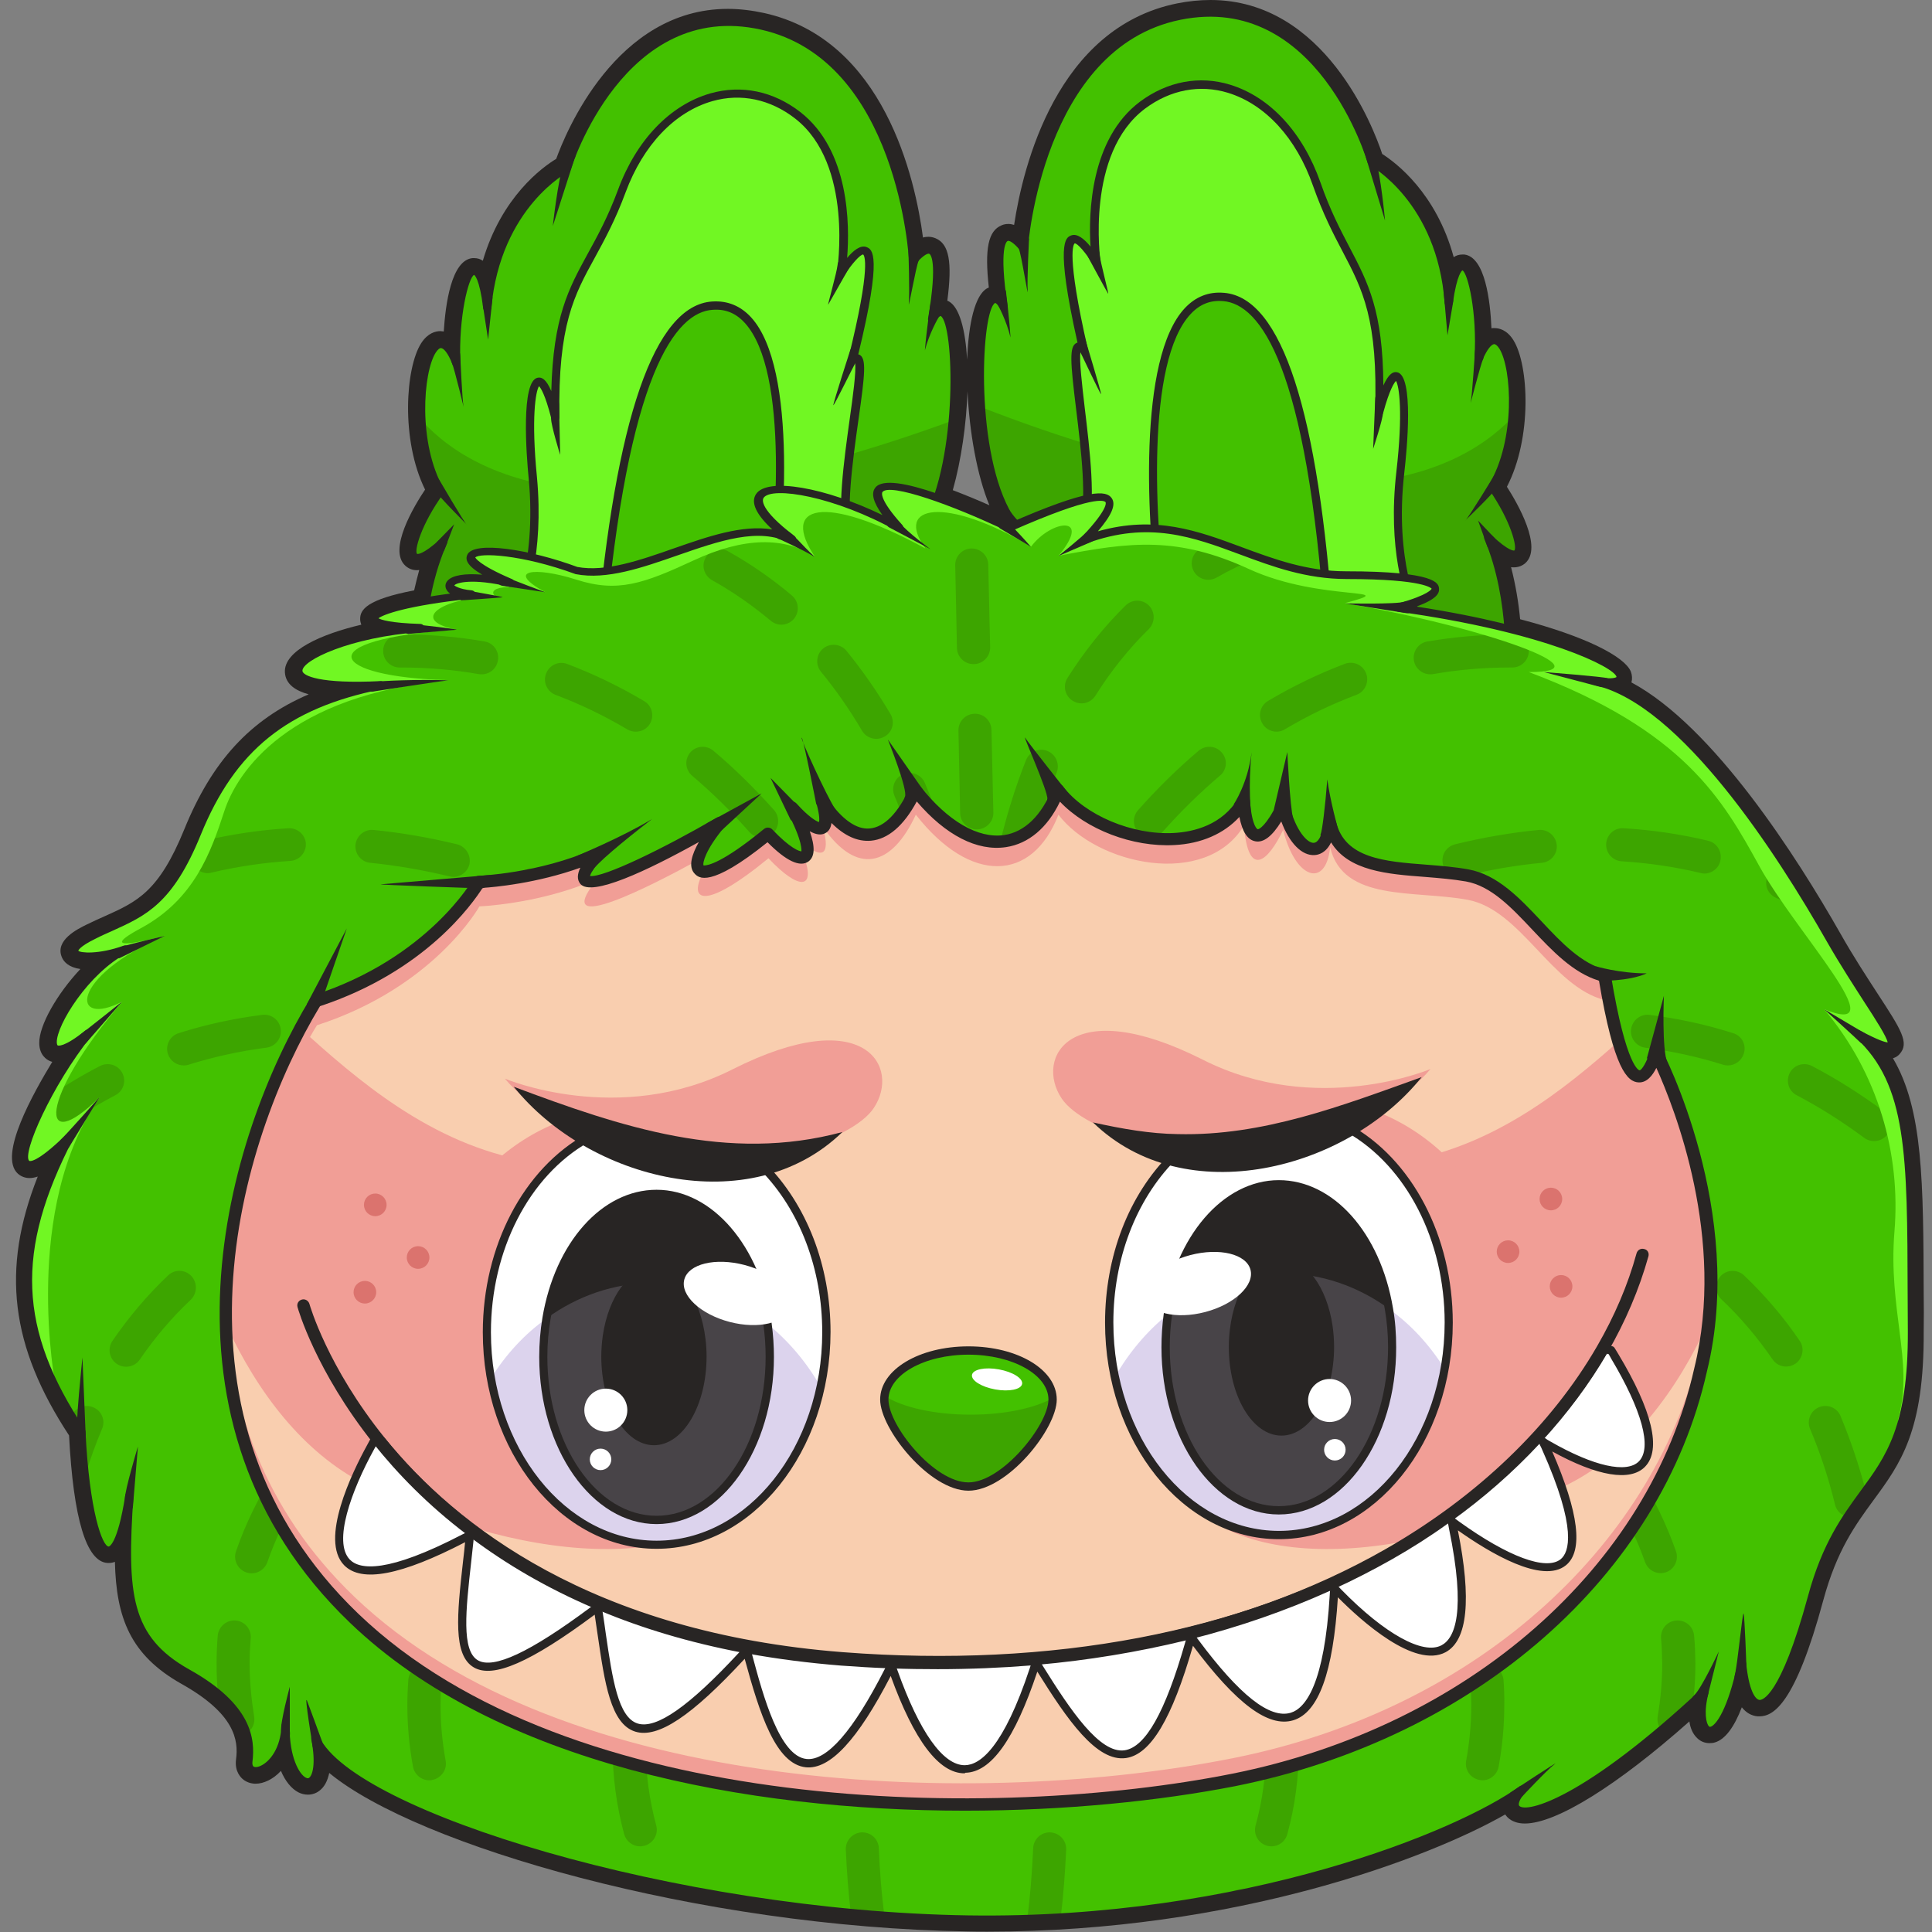 <svg version="1.1" id="Слой_1" xmlns="http://www.w3.org/2000/svg" xmlns:xlink="http://www.w3.org/1999/xlink" x="0px" y="0px"
	 viewBox="0 0 1024 1024" style="enable-background:new 0 0 1024 1024;" xml:space="preserve"><rect x="0" y="0" width="1024" height="1024" fill="#808080" stroke="none"/><style type="text/css">
	.st0{fill:#282524;}
	.st1{fill:#43C100;}
	.st2{fill:#3DA500;}
	.st3{fill:#71F723;}
	.st4{fill:#F9CEAF;}
	.st5{fill:#F19E96;}
	.st6{fill:#FFFFFF;}
	.st7{fill:#DCD3ED;}
	.st8{opacity:0.18;fill:#DCD3ED;}
	.st9{fill:#DB736E;}
</style><g><path class="st0" d="M1019.6,686.3c-0.2-59.9-0.3-98.3-16.3-125.4c1.7-0.5,2.8-1.4,3.5-2.2c5.4-5.9,0.8-13-11.6-32
		c-5.7-8.8-12.8-19.6-19.8-32c-22.9-40.3-67.1-109.6-110.7-133c0.5-1.8,0.4-3.8-0.3-5.7c-3.2-7.9-23.6-18.6-58.7-27.8
		c-0.8-8.5-2.3-17.9-4.8-27.6c0.5,0.1,1,0.1,1.5,0.1c2.2,0,4.2-0.7,5.9-2.1c9.7-8.3-4.1-32-9.6-40.6c13.5-26.1,11.6-64.5,3.5-77.6
		c-3.5-5.7-7.8-6.5-10.1-6.5c-0.3,0-0.6,0-0.8,0c-0.3,0-0.5,0.1-0.8,0.1c-0.6-14.2-3.3-37.8-14.4-39.1c-0.1,0-0.2,0-0.3,0
		c-0.1,0-0.6,0-0.7,0c-1.8,0-3.3,0.5-4.6,1.4c-9.3-34.1-30.7-50.1-37.9-54.7C728,67.7,702.2,0,641.6,0c-5.7,0-11.7,0.6-17.7,1.8
		c-63.8,12.9-81.7,86.3-86.4,117.4c-1-0.3-2-0.5-3-0.5c-1.2,0-2.5,0.2-3.6,0.7c-7.1,2.9-9.1,12.3-6.8,33c-0.3,0.1-0.6,0.3-0.9,0.4
		c-6.5,3.6-9.9,18.8-10.6,37.8c-0.9-15.6-4-27.6-9.6-30.8c-0.3-0.2-0.6-0.3-0.9-0.4c2.7-20.7,0.9-30.1-6.2-33.1
		c-1.2-0.5-2.5-0.8-3.8-0.8c-0.9,0-1.9,0.1-2.9,0.4c-4.1-31.2-20.6-104.9-84.2-119c-6.5-1.4-12.9-2.2-19.2-2.2
		c-59.5,0-86.2,66.2-91,79.5c-7.3,4.4-28.9,20-38.9,54c-1.3-0.9-2.8-1.4-4.7-1.4c-0.1,0-0.6,0-0.7,0c-11.3,1-14.4,24.6-15.3,38.9
		c-0.3,0-0.5-0.1-0.8-0.1c-0.3,0-0.7-0.1-1-0.1c-2.7,0-6.7,1.1-10.1,6.3c-8.4,12.9-11,51.3,2,77.7c-5.7,8.5-19.9,31.9-10.4,40.4
		c1.7,1.5,3.7,2.3,6,2.3c0.4,0,0.9,0,1.3-0.1c-1,3.7-1.9,7.3-2.7,10.8c-25,4.8-28.8,10.2-28.6,15.4c0,1,0.3,2,0.6,2.8
		c-20.9,4.9-41.2,13.7-40.5,25.3c0.4,6.3,5.7,9.7,12.6,11.6c-31.1,13.4-51.3,35.6-65.9,71.5c-13.5,33.2-25,38.4-42.4,46.2
		c-3,1.3-6,2.7-9.3,4.3c-4.7,2.3-17.1,8.3-13.2,17.4c1,2.4,3.6,5.3,9.8,6.2c-12.3,13.1-22,29.9-21.8,39.4c0.1,6.2,3.9,8.6,5.5,9.3
		c0.5,0.2,0.9,0.4,1.4,0.5C17.9,579-1.2,612.5,9.5,622.1c1.7,1.5,3.9,2.3,6.2,2.3c1.4,0,2.8-0.3,4.3-0.8
		c-19.5,49.3-14.4,90,16.6,137.2c2.3,44.3,9.2,67,20.4,67.6c0.1,0,0.6,0,0.7,0c1.2,0,2.2-0.2,3.2-0.6c0.7,29.6,8.1,49.4,35.3,64.7
		c28.2,15.8,30.3,29.7,28.9,40.1c-0.8,6.4,2.6,9.7,4.1,10.8c1.8,1.3,4,2,6.3,2c2.2,0,4.4-0.6,6.7-1.7c2.4-1.2,4.7-2.9,6.7-5.1
		c2.3,5.5,5.6,9.5,9.3,11.4c1.6,0.8,3.3,1.2,5,1.2c2.2,0,4.3-0.7,6-2c2.7-2,4.4-5.2,5.3-9.5c46.5,38.5,196,81.8,338.5,84
		c3.5,0.1,7,0.1,10.4,0.1c131.7,0,233.9-39,274.4-62.1c0.4,0.6,0.8,1.1,1.3,1.6c2.2,2.1,5.3,3.2,9.1,3.2c16.6,0,48.9-20.1,87.2-54.1
		c0.5,3.4,1.7,6.5,4.1,8.8c1.8,1.8,4.1,2.7,6.6,2.7c1,0,2-0.1,2.9-0.4c5.3-1.6,10.1-7.9,14.2-18.6c2.3,2.9,5.1,4.5,8.4,4.8
		c0.3,0,0.6,0,0.9,0c7.4,0,19-6.4,33.9-61.6c7.2-26.5,17-39.8,26.4-52.7c14.5-19.7,27.1-36.8,26.8-89.8
		C1019.7,699,1019.7,692.5,1019.6,686.3z M524.4,267.8c-5.8-2.6-12.6-5.4-19.4-8c4.5-15.9,7.2-35.1,7.8-52.4
		C513.8,228.8,517.8,251.9,524.4,267.8z"/><g><g><path class="st1" d="M505.2,222.8c-1.9,19.9-6.4,40.7-14.1,54.7c-21.7,39.2-274.6,138.2-268.5,82.8c0,0-2.5-40,12.4-73.4
				c-25.1,23-18-4.3-1.7-26.9c-6.3-10.9-9.3-24.5-10-37.3c-1.7-29.9,8.8-55.4,18.5-30.5c-1.6-36.3,11-72,16.4-29.4
				c5.1-55.5,42.3-74.1,42.3-74.1s28.1-92.2,103.3-75.4C479.1,30.1,484,138.1,484,138.1s19.8-26.2,10.1,31
				C503.5,153.8,508.5,186.9,505.2,222.8z"/><path class="st2" d="M505.2,222.8c-1.9,19.9-6.4,40.7-14.1,54.7c-21.7,39.2-274.6,138.2-268.5,82.8c0,0-2.5-40,12.4-73.4
				c-25.1,23-18-4.3-1.7-26.9c-6.3-10.9-9.3-24.5-10-37.3C255.1,257.6,329.7,287.1,505.2,222.8z"/><path class="st3" d="M449.8,286.3c4,13.4-17.6,30.4-41,44.3c-24.8,14.8-51.6,26.2-51.6,26.2l-44-14.7l-40.8-13.7
				c0,0,14.6-26.8,10-75.1c-4.6-48.3,2.6-68.9,12-31.9c-1.2-72.1,17.8-72.8,35.3-120.1C347,54,389.9,35.7,422.7,61.1
				c32.7,25.4,23,83.7,23,83.7s29.3-47.5,5.9,46.2C464.4,178.7,441.5,258.6,449.8,286.3z"/><path class="st1" d="M406.5,330.7c-24.8,14.8-51.6,26.2-51.6,26.2l-37.1-13.3c1.9-19.3,12.3-178.4,59.9-181.5
				C423.2,158.9,415.6,274,406.5,330.7z"/><path class="st0" d="M355,359.1c-0.3,0-0.6,0-0.9-0.1L317,345.6c-0.9-0.3-1.5-1.3-1.4-2.3c0.1-1.3,0.3-3.3,0.5-5.9
				c10.1-115.8,30.8-175.6,61.4-177.6c0,0,0.1,0,0.1,0c8-0.5,14.9,2.3,20.5,8.4c24.7,27,18.3,115.1,10.6,162.8
				c-0.1,0.6-0.5,1.2-1,1.5c-24.7,14.7-51.6,26.2-51.9,26.3C355.5,359,355.2,359.1,355,359.1z M320.1,342.1l34.7,12.5
				c4.5-2,27.9-12.3,49.7-25.2c7.5-47.2,13.7-132.5-9.7-158.2c-4.7-5.2-10.3-7.5-17-7c0,0,0,0-0.1,0c-19.3,1.3-45,32.5-57.3,173.6
				C320.3,339.5,320.2,340.9,320.1,342.1z M406.5,330.7L406.5,330.7L406.5,330.7z"/><path class="st0" d="M357.3,358.9c-0.3,0-0.6,0-0.8-0.1l-84.8-28.4c-0.6-0.2-1.1-0.7-1.3-1.3c-0.2-0.6-0.2-1.3,0.1-1.8
				c0.1-0.3,14.2-26.9,9.7-73.9c-1.2-12.1-4.2-51.6,4.8-53.2c2-0.4,4.4,0.5,7.2,7.1c1-39.4,9.2-54.3,19.3-72.8
				c5-9.1,10.7-19.4,16.1-34c9.7-26.3,27.6-44.9,48.9-51c16.5-4.7,33.4-1.2,47.7,9.9c26.1,20.3,26.2,59.8,24.8,77.3
				c3.2-3.8,7.1-7.1,10.4-5.7c2.8,1.2,8.5,3.6-4.5,56.8c0.2,0.1,0.4,0.1,0.6,0.2c3.8,1.9,3,10-0.5,34.5c-3.1,22.1-7,49.6-2.9,63.3
				c8.6,28.7-83.4,68.6-93.9,73.1C357.7,358.9,357.5,358.9,357.3,358.9z M275.3,327l81.7,27.4c28.1-12,96.9-46.6,90.7-67.5
				c-4.4-14.6-0.4-42.6,2.7-65.1c1.6-11.3,3.5-25.2,2.8-29.3c0,0-0.1,0.1-0.1,0.1c-0.7,0.7-1.8,0.8-2.6,0.3c-0.8-0.5-1.3-1.5-1-2.4
				c12.6-50.5,8.5-55.2,8-55.6c-1.4-0.2-6.3,5.2-9.9,11c-0.5,0.9-1.7,1.3-2.6,0.9s-1.6-1.4-1.4-2.4c0.1-0.6,9.1-57.3-22.2-81.6
				c-13.1-10.2-28.7-13.5-43.8-9.2c-20,5.7-36.7,23.3-46,48.3c-5.5,14.9-11.3,25.4-16.3,34.6c-11,20-19.6,35.7-18.8,84.7
				c0,1.1-0.8,2.1-1.9,2.2c-1.1,0.1-2.1-0.6-2.4-1.6c-3.3-13-5.7-16.3-6.5-17.1c-1.8,2.6-4.2,16.9-1.1,48.2
				C288.4,293.9,278.8,319.5,275.3,327z"/><path class="st0" d="M255.5,378.7c-9.4,0.6-17.2,0.1-23-1.7c-11-3.5-12.7-11-12.1-16.7c-0.2-3.1-1.7-35.5,9.4-66.1
				c-5.5,3.9-9.2,4.7-11.6,2.6c-5.7-5.1,3.7-24.2,12.6-36.8c-14.1-25.9-10.8-64.3-3.4-75.6c2.5-3.9,5.2-4.5,6.9-4.3
				c1.9,0.2,3.7,1.3,5.3,3.4c0.4-19.4,4.3-41.5,11.6-42.1c0,0,0.1,0,0.1,0c2.9-0.2,5,2.4,6.8,8.3c8.4-42.4,35.5-59.3,40.7-62.2
				c3.2-9.5,33.2-92.2,105.6-76.1C470.9,26,483.6,111.3,485.8,133c2.4-2.1,5.5-3.9,8.5-2.6c3.5,1.5,6.9,6.7,3,32.9
				c1.5-0.5,2.8,0,3.6,0.5c11.3,6.6,11.1,80.5-7.9,114.9C476.1,309.1,324.7,374.2,255.5,378.7z M234.9,284.8c0.5,0,1,0.1,1.4,0.4
				c0.8,0.6,1.1,1.7,0.7,2.7c-14.5,32.5-12.3,71.9-12.3,72.3c0,0.1,0,0.2,0,0.4c-0.7,6.2,2.2,10.1,9.1,12.2
				c5.3,1.7,12.5,2.1,21.1,1.6c66.5-4.3,218.2-68.9,234.2-97.9c19-34.4,16.5-104.9,9.5-109c-0.2-0.1-1.2,0.4-2.7,2.8
				c-0.5,0.9-1.7,1.3-2.6,0.9c-1-0.4-1.6-1.4-1.4-2.4c5.3-31.3,1.1-34.1,0.6-34.3c-1.2-0.5-4.7,2.3-6.8,5.1c-0.6,0.7-1.5,1-2.4,0.8
				c-0.9-0.3-1.5-1.1-1.5-2c0-1.1-5.8-106.5-78.5-122.7c-72.4-16.1-100.5,73-100.7,73.9c-0.2,0.6-0.6,1.1-1.1,1.3
				c-0.4,0.2-36.1,18.8-41.1,72.3c-0.1,1.1-1,1.9-2.1,2c-1.1,0-2.1-0.8-2.2-1.9c-2-16.1-4.7-17.5-4.8-17.6
				c-2.9,1.2-8.3,22.1-7.3,46.5c0,1.1-0.7,2-1.7,2.2c-1,0.2-2.1-0.3-2.5-1.3c-2.4-6.2-4.7-8.5-6-8.6c-0.8-0.1-1.8,0.8-2.8,2.3
				c-6.8,10.5-9.6,48.2,4.2,72.3c0.4,0.7,0.4,1.7-0.1,2.4c-12.1,16.7-15.7,30.7-14,32.1c0,0,2.7,0.9,12.5-8.1
				C233.9,285,234.4,284.8,234.9,284.8z M222.6,360.3L222.6,360.3L222.6,360.3z"/><g><path class="st0" d="M232.8,254.3c0,0,13.2,22.6,14.6,23.8c1.4,1.2-14.9-14.7-16.7-18.2C228.9,256.3,231.3,251.7,232.8,254.3z"
					/><path class="st0" d="M232,286.8l8.7-8.9c0,0-5,13.2-5.3,13.9C235.1,292.5,228.3,290.5,232,286.8z"/><path class="st0" d="M243.9,188c0,0,1.1,24.4,1.8,27.5c0.7,3.1-4.8-20.1-6.2-23.2C238.1,189.2,243.8,184,243.9,188z"/><path class="st0" d="M261,158.4l-2.3,21.6c0,0-2-13.2-2.7-17.7C255.3,157.8,261.7,154.6,261,158.4z"/><path class="st0" d="M304.5,84.1L293,119.8c0,0,2.7-24.7,5.7-32.6S306.5,80.3,304.5,84.1z"/><path class="st0" d="M481.5,133.2c0,0,0.7,22,0.2,27.4c-0.5,5.4,3.7-19.2,5.2-22.4C488.4,134.9,481.4,131.7,481.5,133.2z"/><path class="st0" d="M497.3,168.5c0,0-4.7,8-7.1,17.2c0.9-10.9,3-25,3-25S498.8,164.9,497.3,168.5z"/><path class="st0" d="M450.7,185.4c0,0-9.5,29.4-9,29.4s10.7-20.8,11.6-22.3S451.2,183.7,450.7,185.4z"/><path class="st0" d="M449.7,142.6c0,0-10,17.6-10.7,18.8s4.6-17,5-21.4C444.4,135.7,452,139.2,449.7,142.6z"/><path class="st0" d="M296.3,214.5l0.6,26.6c0,0-4.9-15.8-4.8-19.2C292.2,218.4,296.2,209.1,296.3,214.5z"/></g></g><g><path class="st1" d="M520,215.8c1.5,19.9,5.6,40.8,13,54.9c20.9,39.6,271.9,143.4,266.8,87.9c0,0,3.3-39.9-11-73.6
				c24.7,23.5,18.1-4,2.3-26.9c6.5-10.7,9.7-24.3,10.7-37.1c2.3-29.9-7.8-55.6-18-30.9c2.3-36.2-9.7-72.2-15.9-29.7
				c-4-55.6-40.8-74.9-40.8-74.9S700.8-7.1,625.2,8.3c-75.5,15.4-82.6,123.2-82.6,123.2s-19.3-26.5-10.7,30.8
				C522.9,146.8,517.3,179.8,520,215.8z"/><path class="st2" d="M520,215.8c1.5,19.9,5.6,40.8,13,54.9c20.9,39.6,271.9,143.4,266.8,87.9c0,0,3.3-39.9-11-73.6
				c24.7,23.5,18.1-4,2.3-26.9c6.5-10.7,9.7-24.3,10.7-37.1C769.3,255.3,694.1,283.3,520,215.8z"/><path class="st3" d="M574.1,280.3c-4.3,13.3,17.1,30.7,40.2,45.1c24.5,15.2,51.1,27.1,51.1,27.1l44.3-13.9l41.1-12.9
				c0,0-14.1-27.1-8.5-75.3c5.5-48.2-1.2-68.9-11.4-32.1c2.5-72-16.4-73.2-33-120.7c-16.6-47.6-59.1-66.7-92.3-41.9
				c-33.2,24.8-24.6,83.2-24.6,83.2s-28.4-48-6.8,46.1C561.6,172.4,583,252.8,574.1,280.3z"/><path class="st1" d="M616.6,325.5c24.5,15.2,51.1,27.1,51.1,27.1L705,340c-1.6-19.4-8.9-178.6-56.4-182.7
				C603.1,153.4,608.5,268.6,616.6,325.5z"/><path class="st0" d="M666.8,354.7c-0.3-0.1-27-12.1-51.4-27.3c-0.6-0.3-0.9-0.9-1-1.6c-6.8-47.9-11.5-136,13.7-162.6
				c5.7-6,12.6-8.7,20.6-8c0,0,0.1,0,0.1,0c30.6,2.6,50.1,62.8,58,178.8c0.2,2.6,0.3,4.6,0.4,5.9c0.1,1-0.5,1.9-1.5,2.2l-37.3,12.6
				c-0.3,0.1-0.6,0.1-0.9,0.1C667.3,354.8,667,354.8,666.8,354.7z M702.4,334.3c-9.6-141.4-34.7-173-54-174.7c0,0,0,0-0.1,0
				c-6.7-0.6-12.3,1.6-17.1,6.7c-23.9,25.2-19.2,110.6-12.7,158c21.6,13.3,44.7,24.1,49.2,26.1l34.9-11.8
				C702.6,337.4,702.5,335.9,702.4,334.3z M616.5,325.5L616.5,325.5L616.5,325.5z"/><path class="st0" d="M664.5,354.5c-10.4-4.7-101.7-46.4-92.5-74.9c4.4-13.6,1-41.2-1.7-63.3c-3-24.5-3.6-32.6,0.2-34.5
				c0.2-0.1,0.4-0.2,0.6-0.2c-12-53.4-6.2-55.7-3.4-56.8c3.3-1.3,7.1,2,10.3,5.9c-1.1-17.5-0.2-57,26.2-76.8
				c14.5-10.8,31.5-14,47.8-9c21.2,6.5,38.6,25.4,47.9,51.9c5.1,14.7,10.6,25.1,15.4,34.3c9.8,18.7,17.7,33.8,17.9,73.2
				c3-6.6,5.4-7.4,7.3-7c9,1.7,5.2,41.2,3.8,53.3c-5.4,46.9,8.1,73.8,8.3,74.1c0.3,0.6,0.3,1.2,0.1,1.8c-0.2,0.6-0.7,1.1-1.4,1.2
				l-85.4,26.8c-0.3,0.1-0.6,0.1-0.8,0.1C665,354.7,664.8,354.6,664.5,354.5z M740.1,250.1c3.6-31.3,1.5-45.6-0.2-48.2
				c-0.8,0.8-3.3,4.1-6.8,17c-0.3,1.1-1.3,1.7-2.4,1.6c-1.1-0.2-1.9-1.1-1.9-2.2c1.7-48.9-6.6-64.8-17.2-85
				c-4.9-9.3-10.4-19.9-15.7-34.9c-8.8-25.2-25.2-43.1-45-49.2c-15-4.6-30.6-1.6-43.9,8.3c-31.8,23.7-23.8,80.6-23.7,81.2
				c0.2,1-0.4,2-1.4,2.4c-1,0.3-2.1,0-2.6-0.9c-3.5-5.9-8.3-11.4-9.7-11.2c-0.5,0.4-4.7,5,6.9,55.7c0.2,1-0.2,1.9-1.1,2.4
				c-0.8,0.5-1.9,0.3-2.6-0.4c0,0-0.1-0.1-0.1-0.1c-0.8,4.1,0.9,18,2.2,29.3c2.7,22.6,6.2,50.7,1.5,65.2
				c-6.7,20.8,61.5,56.7,89.4,69.2l82.2-25.8C744.5,316.7,735.4,291,740.1,250.1z"/><path class="st0" d="M531.1,271.8c-18.3-34.7-17.2-108.6-5.7-115c0.8-0.5,2.1-0.9,3.6-0.4c-3.4-26.2,0.1-31.4,3.6-32.8
				c3-1.2,6.1,0.7,8.4,2.8c2.6-21.6,17-106.7,83.8-120.2C697.5-8.6,725.9,74.6,729,84.2c5.2,3,32,20.4,39.5,63
				c1.8-5.8,4.1-8.4,6.9-8.2c0,0,0.1,0,0.1,0c7.3,0.8,10.8,22.9,10.8,42.3c1.7-2,3.5-3.1,5.4-3.3c1.8-0.2,4.4,0.5,6.9,4.4
				c7.1,11.5,9.7,49.9-4.9,75.5c8.6,12.8,17.7,32.1,11.9,37.1c-2.4,2.1-6.2,1.2-11.6-2.8c10.5,30.8,8.4,63.2,8.1,66.3
				c0.5,5.7-1.3,13.2-12.4,16.5c-5.8,1.7-13.7,2.1-23.1,1.3C697.5,370.6,547.4,302.6,531.1,271.8z M790.3,283.4
				c9.6,9.2,12.3,8.4,12.3,8.4c1.7-1.4-1.6-15.4-13.4-32.4c-0.5-0.7-0.5-1.6-0.1-2.4c14.3-23.8,12.2-61.6,5.6-72.2
				c-1-1.6-2-2.4-2.8-2.4c-1.3,0.1-3.6,2.4-6.2,8.5c-0.4,1-1.5,1.5-2.5,1.3c-1-0.2-1.8-1.2-1.7-2.3c1.5-24.4-3.6-45.4-6.4-46.6
				c-0.1,0.1-2.8,1.4-5.1,17.5c-0.2,1.1-1.1,1.9-2.2,1.9c-1.1-0.1-2-0.9-2.1-2c-3.9-53.6-39.3-72.9-39.7-73.1
				c-0.5-0.3-0.9-0.8-1.1-1.3c-0.3-0.9-26.6-90.6-99.3-75.8c-73,14.8-80.8,120.2-80.8,121.2c-0.1,0.9-0.7,1.7-1.6,2
				c-0.9,0.3-1.8-0.1-2.4-0.8c-2.1-2.8-5.4-5.7-6.7-5.2c-0.5,0.2-4.8,2.9-0.1,34.3c0.2,1-0.4,2-1.4,2.4c-1,0.4-2.1,0-2.6-1
				c-1.4-2.4-2.4-2.9-2.6-2.8c-7.1,3.9-10.9,74.4,7.4,109.2C550.4,299,700.8,366.5,767.3,372c8.6,0.7,15.8,0.4,21.1-1.2
				c6.9-2,9.8-5.9,9.3-12.1c0-0.1,0-0.2,0-0.4c0-0.4,3-39.8-10.9-72.5c-0.4-1-0.1-2.1,0.8-2.7c0.4-0.3,0.9-0.4,1.4-0.4
				C789.5,282.9,789.9,283.1,790.3,283.4z M799.8,358.6L799.8,358.6L799.8,358.6z"/><g><path class="st0" d="M791.7,252.4c0,0-13.6,22.4-15.1,23.5c-1.4,1.2,15.2-14.4,17-17.9C795.5,254.5,793.2,249.9,791.7,252.4z"/><path class="st0" d="M791.9,284.9l-8.5-9c0,0,4.8,13.2,5,14C788.7,290.6,795.4,288.7,791.9,284.9z"/><path class="st0" d="M781.8,186c0,0-1.6,24.4-2.3,27.4c-0.7,3.1,5.1-20,6.6-23.1C787.6,187.2,782,181.9,781.8,186z"/><path class="st0" d="M765.3,156l1.9,21.7c0,0,2.2-13.2,3-17.7C771,155.5,764.7,152.2,765.3,156z"/><path class="st0" d="M723.2,80.9l10.9,36c0,0-2.3-24.7-5.1-32.7C726.1,76.2,721.3,77,723.2,80.9z"/><path class="st0" d="M545.4,126.6c0,0-1.1,21.9-0.7,27.4c0.4,5.5-3.3-19.2-4.8-22.5C538.4,128.2,545.4,125.2,545.4,126.6z"/><path class="st0" d="M528.9,161.6c0,0,4.5,8.1,6.7,17.3c-0.7-10.9-2.5-25.1-2.5-25.1S527.4,158,528.9,161.6z"/><path class="st0" d="M575.1,179.4c0,0,8.9,29.6,8.5,29.5c-0.5,0-10.3-21-11.1-22.5C571.6,184.9,574.6,177.7,575.1,179.4z"/><path class="st0" d="M576.9,136.6c0,0,9.6,17.8,10.4,19s-4.3-17.1-4.6-21.5C582.4,129.8,574.7,133.2,576.9,136.6z"/><path class="st0" d="M728.9,211.4l-1.1,26.5c0,0,5.2-15.7,5.2-19.1C733,215.4,729.2,206,728.9,211.4z"/></g></g><g><path class="st1" d="M534.6,279.8c0,0-103-49.6-58.3,0c-49.1-27.4-103.1-28.9-56.8,6.3c-31.8-16.4-79.1,23.1-114.2,16.4
				c-43.3-15.9-80.3-12.5-35.1,6.7c-34.2-8.2-40.3,4.3-20.7,6.3c-54.5,5.8-69.9,16.4-27,17.8c-59.2,4.3-99.6,34.2-20.9,30.3
				c-55.1,11.1-80.7,37.1-97.5,78.5S71.9,484.9,49.3,496c-22.6,11.1-3.4,14.9,16.9,7.7C34.4,520,8.9,578.4,46.4,548.3
				c-27.4,34.3-54.9,98.9-9.6,54.6C5,664,8.4,706.7,43.1,758.7C46,819,59.9,847.4,68.6,793c-3.4,51.5-1.9,75.6,30.8,93.9
				s33.7,35.6,32.3,46.7s18.8,4.8,19.7-18.8c-0.5,34.2,22.6,42.8,15.9,6.7c19.3,40.9,192.5,93.4,345.9,95.8s265.1-48.1,293.5-68.8
				c-15.9,18.8,16.8,22.6,96.8-52c-6.7,26,9.2,34.7,19.8-14.9c3.4,33.7,18.8,32.3,37.1-35.1s53.4-54.3,53-140.7
				s1.9-129.7-28.4-157.4c35.6,18.9,10.6-5.6-14.9-50.4c-25.5-44.8-77.6-126.1-124.3-136.7c33.7,5.3,2.9-24.1-104.4-39
				c32.7-9.1,25-17.3-27.4-17.3s-81.8-39.5-138.7-18.8C599.6,260.1,591.4,254.8,534.6,279.8z"/><g><path class="st2" d="M412.1,765.7c-3.3-3.6-8.8-3.8-12.4-0.6c-0.6,0.5-14.2,13.1-29.7,34.6c-2.8,3.9-2,9.4,1.9,12.2
					c1.6,1.1,3.4,1.7,5.2,1.7c2.7,0,5.4-1.3,7.1-3.6c14.4-20,27.2-31.8,27.4-31.9C415.1,774.8,415.3,769.3,412.1,765.7z
					 M358.3,834.5c-4.4-2.1-9.6-0.4-11.7,4c-6.9,14.1-12.3,28.5-15.9,42.6c-1.2,4.7,1.7,9.5,6.3,10.6c0.7,0.2,1.4,0.3,2.1,0.3
					c3.9,0,7.5-2.6,8.5-6.6c3.3-13,8.3-26.2,14.7-39.3C364.4,841.8,362.6,836.6,358.3,834.5z M347.8,967.5
					c-3.6-13.4-5.5-27.1-5.5-40.9v0c0-4.9-3.9-8.8-8.8-8.8c-4.9,0-8.8,4-8.8,8.8c0,15.3,2.1,30.6,6.1,45.5c1.1,3.9,4.6,6.5,8.4,6.5
					c0.8,0,1.5-0.1,2.3-0.3C346.3,977,349.1,972.2,347.8,967.5z"/><path class="st2" d="M471.9,797c-4.7-0.9-9.3,2.2-10.2,6.9c-0.1,0.7-3.3,17.6-6.7,43.9c-0.6,4.8,2.8,9.2,7.6,9.8
					c0.4,0.1,0.7,0.1,1.1,0.1c4.4,0,8.1-3.2,8.7-7.7c3.2-25.7,6.4-42.6,6.5-42.8C479.8,802.5,476.7,797.9,471.9,797z M459.8,883.8
					c-4.8-0.4-9.1,3.2-9.4,8c-1.2,15.2-2.1,30-2.4,44.2c-0.1,4.8,3.7,8.8,8.5,9h0.3c4.7,0,8.6-3.8,8.8-8.5
					c0.4-13.9,1.1-28.4,2.3-43.3C468.3,888.4,464.7,884.2,459.8,883.8z M465.8,979.6c-0.2-4.9-4.3-8.6-9.1-8.4
					c-4.8,0.2-8.6,4.3-8.4,9.1c0.5,11.7,1.4,22.9,2.6,33.4c5.9,0.6,11.9,1.1,17.8,1.5C467.3,1004.2,466.3,992.2,465.8,979.6z"/><path class="st2" d="M523.8,299.3c-0.1-4.8-4-8.6-8.9-8.6c-4.9,0.1-8.7,4.1-8.6,8.9l0.9,43.8c0.1,4.8,4,8.6,8.8,8.6h0.2
					c4.8-0.1,8.7-4.1,8.6-8.9L523.8,299.3z M525.5,386.9c-0.1-4.9-4.1-8.7-8.9-8.6c-4.9,0.1-8.7,4.1-8.6,8.9l0.9,43.8
					c0.1,4.8,4,8.6,8.8,8.6h0.2c4.8-0.1,8.7-4.1,8.6-8.9L525.5,386.9z M527.6,489.7l-0.3-15.4c-0.1-4.8-4.1-8.7-8.9-8.5
					c-4.9,0.1-8.7,4.1-8.6,8.9l0.3,13.2l0.6,30.6c0,1.7,0.5,3.2,1.4,4.6c1.5,2.4,4.2,4,7.4,4h0.2c1.3,0,2.5-0.3,3.5-0.8
					c3-1.4,5.1-4.5,5-8.1L527.6,489.7z"/><g><path class="st2" d="M529.1,528.6c-4.8,0-8.7-3.9-8.8-8.7c0-0.4,0-8.9,1.3-22.7c0.5-4.8,4.7-8.3,9.5-7.9
						c4.8,0.5,8.3,4.7,7.9,9.5c-1.2,12.9-1.2,20.9-1.2,21C537.9,524.6,534,528.6,529.1,528.6C529.1,528.6,529.1,528.6,529.1,528.6z"
						/><path class="st2" d="M643.6,286.8c-2.6,1.4-5.1,2.7-7.6,4.2c-4.2,2.4-5.6,7.7-3.2,11.9c1.6,2.8,4.6,4.4,7.6,4.4
						c1.4,0,3-0.4,4.3-1.1c7.1-4.1,14.6-7.7,22.4-10.8C659.1,292.5,651.4,289.4,643.6,286.8z M609,321c-3.4-3.5-8.9-3.5-12.4-0.1
						c-11.4,11.2-21.8,24.2-30.8,38.4c-2.6,4.1-1.4,9.5,2.7,12.1c1.4,0.9,3.1,1.4,4.7,1.4c2.9,0,5.7-1.4,7.4-4.1
						c8.3-13.2,17.8-25,28.3-35.3C612.3,329.9,612.3,324.4,609,321z M555.1,398c-4.5-1.8-9.5,0.4-11.3,4.9
						c-5.8,14.6-10.6,30.2-14.4,46.4c-1.1,4.7,1.8,9.4,6.6,10.5c0.7,0.2,1.3,0.2,2,0.2c4,0,7.6-2.7,8.5-6.7
						c3.5-15.4,8.1-30.2,13.6-43.9C561.8,404.9,559.6,399.8,555.1,398z"/></g><path class="st2" d="M801.6,336.3H800c-14.7,0-29.4,1.3-43.5,3.7c-4.7,0.8-7.9,5.3-7.1,10.1c0.7,4.2,4.5,7.3,8.6,7.3
					c0.5,0,1,0,1.5-0.1c13.1-2.3,26.7-3.5,40.5-3.5h1.5c4.8,0,8.8-3.9,8.8-8.7S806.4,336.4,801.6,336.3z M837.2,345.1
					c-0.3,0.7-0.6,1.5-0.7,2.3c-0.8,4.8,2.5,9.3,7.2,10.1c4.8,0.8,9.7,1.7,14.6,2.8C860.3,357.6,853.4,351.8,837.2,345.1z
					 M724.1,357c-1.7-4.6-6.7-6.8-11.2-5.2c-14,5.3-27.7,11.9-40.8,19.7c-4.2,2.5-5.5,7.8-3,12c1.6,2.8,4.6,4.3,7.5,4.3
					c1.5,0,3.1-0.4,4.5-1.3c12.2-7.3,25-13.4,38-18.3C723.4,366.6,725.8,361.5,724.1,357z M647.6,398.9c-3.1-3.7-8.6-4.1-12.3-1
					c-11.2,9.5-22,20.1-32.1,31.5c-3.2,3.6-2.9,9.1,0.7,12.3c1.7,1.5,3.7,2.2,5.8,2.2c2.4,0,4.8-1,6.5-3
					c9.6-10.8,19.8-20.8,30.4-29.8C650.3,408.1,650.8,402.6,647.6,398.9z M587.8,462.6c-4-2.7-9.5-1.7-12.2,2.4
					c-15.1,22.4-22.3,38.7-22.6,39.4c-2,4.4,0,9.6,4.5,11.6c1.1,0.5,2.4,0.7,3.5,0.7c3.4,0,6.6-2,8-5.3c0-0.1,7-15.7,21.1-36.6
					C592.9,470.7,591.8,465.3,587.8,462.6z"/><path class="st2" d="M905.3,445.6c-14.6-3.5-29.6-5.7-44.7-6.6c-4.9-0.4-9,3.4-9.3,8.2c-0.3,4.8,3.4,9,8.2,9.3
					c14.1,0.9,28.1,2.9,41.8,6.2c0.7,0.2,1.4,0.3,2,0.3c4,0,7.6-2.7,8.5-6.7C912.9,451.4,910,446.7,905.3,445.6z M815.5,439.9
					c-14.6,1.4-29.5,4-44.3,7.6c-4.7,1.2-7.6,5.9-6.4,10.6c1,4,4.6,6.7,8.5,6.7c0.7,0,1.4-0.1,2.1-0.3c14.1-3.5,28.1-5.9,41.9-7.2
					c4.8-0.5,8.3-4.8,7.8-9.5C824.6,443,820.3,439.4,815.5,439.9z M739.6,465.9c-1.7-4.5-6.7-6.8-11.3-5.1
					c-13.6,5.2-27.4,11.2-40.9,18.1c-4.3,2.2-6,7.4-3.9,11.8c1.5,3,4.6,4.8,7.8,4.8c1.3,0,2.7-0.3,3.9-0.9
					c13-6.6,26.1-12.4,39.2-17.4C739.1,475.5,741.3,470.5,739.6,465.9z M946.3,459.2c-3.9-0.7-7.9,1.4-9.5,5.2
					c-1.9,4.4,0.1,9.6,4.6,11.5c7.4,3.2,14.7,6.7,21.9,10.7C958.3,478.1,952.5,468.8,946.3,459.2z M660.8,503.8
					c-2.6-4.1-8-5.3-12.1-2.7c-22.8,14.6-36,26-36.6,26.4c-3.6,3.2-4,8.7-0.9,12.3c1.7,2,4.2,3.1,6.6,3.1c2,0,4.1-0.7,5.7-2.1
					c0.1-0.1,12.9-11,34.6-24.9C662.2,513.3,663.4,507.9,660.8,503.8z"/><path class="st2" d="M829.1,536.4c-14.8,0.8-29.9,2.9-44.7,6.2c-4.7,1.1-7.7,5.7-6.6,10.5c0.9,4.1,4.5,6.8,8.5,6.8
					c0.6,0,1.3,0,1.9-0.2c14-3.1,28.1-5,41.9-5.8c4.9-0.3,8.5-4.4,8.3-9.2C838.1,539.8,834,536.1,829.1,536.4z M918.6,547.6
					c-14.4-4.6-29.3-7.8-44.3-9.7c-4.8-0.6-9.1,2.8-9.8,7.6c-0.6,4.8,2.8,9.2,7.6,9.8c13.9,1.8,27.8,4.8,41.1,9
					c0.9,0.3,1.8,0.4,2.6,0.4c3.7,0,7.2-2.4,8.4-6.1C925.8,554,923.3,549,918.6,547.6z M752.6,560.7c-1.8-4.5-6.8-6.7-11.3-5
					c-25.2,9.8-40.3,19.7-40.9,20.1c-4,2.7-5.2,8.1-2.5,12.1c1.7,2.5,4.5,3.9,7.4,3.9c1.6,0,3.3-0.4,4.8-1.4
					c0.1-0.1,14.3-9.3,37.7-18.4C752.1,570.3,754.3,565.3,752.6,560.7z M998.5,589c-12.3-9.1-25.1-17.2-38.1-24
					c-4.3-2.2-9.6-0.6-11.8,3.7c-2.2,4.3-0.6,9.6,3.7,11.8c12.2,6.4,24.2,14,35.8,22.6c1.6,1.2,3.4,1.7,5.2,1.7c2.7,0,5.3-1.2,7-3.5
					C1003.2,597.4,1002.4,591.9,998.5,589z"/><path class="st2" d="M975.5,750.5c-1.9-4.5-7-6.5-11.5-4.6c-4.4,1.9-6.5,7-4.6,11.5c5.3,12.5,9.8,26,13.2,40.1
					c0.8,3.3,3.4,5.7,6.5,6.4c3.2-4.9,6.6-9.4,9.8-13.7C985.2,776.2,980.7,762.9,975.5,750.5z M953.9,710.7
					c-8.6-12.7-18.6-24.3-29.5-34.7c-3.5-3.3-9.1-3.2-12.4,0.3c-3.3,3.5-3.2,9.1,0.4,12.4c10.1,9.5,19.1,20.2,27.1,31.8
					c1.7,2.5,4.4,3.8,7.2,3.8c1.7,0,3.4-0.5,4.9-1.5C955.5,720.1,956.6,714.6,953.9,710.7z M888.1,648.4
					c-12.7-7.7-26.5-14.3-41-19.6c-4.6-1.7-9.6,0.7-11.2,5.2c-1.7,4.6,0.7,9.5,5.2,11.2c13.4,4.9,26.2,11,38,18.1
					c1.4,0.9,3,1.3,4.5,1.3c3,0,5.9-1.5,7.5-4.2C893.6,656.3,892.3,650.9,888.1,648.4z M803.4,617.1c-19.6-3.5-34.7-4.1-41.9-4.1
					c-2.4,0-3.7,0.1-3.7,0.1c-4.8,0.2-8.6,4.3-8.4,9.1c0.2,4.9,4.4,8.7,9.1,8.4c0.1,0,1.1,0,2.9,0c5.4,0,19.9,0.4,38.8,3.8
					c0.5,0.1,1.1,0.1,1.6,0.1c4.1,0,7.8-2.9,8.6-7.2C811.3,622.5,808.1,617.9,803.4,617.1z"/><path class="st2" d="M773,686.8c-22.2-14.8-38.4-22.4-39.1-22.8c-4.4-2.1-9.6-0.2-11.6,4.2c-2.1,4.4-0.2,9.6,4.2,11.6
					c0.2,0.1,15.8,7.5,36.9,21.5c1.5,1,3.2,1.4,4.8,1.4c2.8,0,5.6-1.4,7.3-3.9C778.2,694.9,777.1,689.5,773,686.8z M841.2,745
					c-9.6-10.8-20.5-21.3-32.3-31.3c-3.7-3.1-9.2-2.7-12.3,1.1c-3.1,3.7-2.6,9.2,1.1,12.3c11.2,9.5,21.5,19.5,30.6,29.6
					c1.8,1.9,4.1,2.9,6.5,2.9c2.1,0,4.2-0.7,5.8-2.2C844.2,754.1,844.5,748.6,841.2,745z M888.3,822.2
					c-4.9-13.9-11.5-27.7-19.8-41.1c-2.5-4.1-8-5.4-12-2.8c-4.1,2.5-5.4,7.9-2.8,12c7.6,12.3,13.7,24.9,18.2,37.6
					c1.3,3.6,4.6,5.9,8.3,5.9c1,0,1.9-0.2,2.9-0.5C887.5,831.7,889.9,826.7,888.3,822.2z M897.9,866.9c-0.4-4.8-4.6-8.4-9.5-8
					c-4.8,0.4-8.4,4.6-8,9.5c0.4,4.4,0.5,8.9,0.6,13.4c0,9.2-0.8,18.6-2.4,28c-0.4,2.6,0.3,5.1,1.9,7c5.3-4.5,11-9.4,16.9-14.8
					c0.8-6.8,1.2-13.5,1.2-20.2C898.5,876.9,898.4,871.8,897.9,866.9z"/><path class="st2" d="M742.6,767.3c-17.2-20.2-32-31.6-32.6-32c-3.8-2.9-9.3-2.2-12.3,1.6c-2.9,3.9-2.2,9.4,1.6,12.3
					c0.1,0.1,13.9,10.8,29.9,29.5c1.8,2,4.2,3.1,6.7,3.1c2,0,4-0.7,5.6-2.1C745.3,776.6,745.8,771.1,742.6,767.3z M787.8,845.7
					c-4.6-14-11-27.9-18.9-41.4c-2.5-4.2-7.8-5.6-12-3.2c-4.2,2.5-5.6,7.8-3.1,12c7.3,12.4,13.1,25.3,17.4,38.1c1.2,3.7,4.6,6,8.3,6
					c0.9,0,1.9-0.1,2.8-0.4C786.9,855.2,789.4,850.3,787.8,845.7z M796.9,890.5c-0.4-4.8-4.5-8.4-9.4-8.1c-4.8,0.3-8.4,4.6-8.1,9.4
					c0.3,3.9,0.4,7.9,0.4,11.9c0,9.8-0.9,19.7-2.7,29.5c-0.9,4.7,2.2,9.3,7,10.2c0.5,0.1,1.1,0.2,1.6,0.2c4.1,0,7.8-3,8.6-7.2
					c2-10.8,3-21.8,3-32.7C797.4,899.3,797.2,894.9,796.9,890.5z M767.6,969.5c1.3-0.5,2.5-1.1,3.7-1.6
					C770,968.1,768.7,968.7,767.6,969.5z"/><path class="st2" d="M643.4,799.7c-15.5-21.5-29.2-34.1-29.7-34.6c-3.6-3.2-9.1-3-12.4,0.6c-3.2,3.5-3,9.1,0.6,12.3
					c0.1,0.1,12.9,11.9,27.4,31.9c1.7,2.4,4.4,3.6,7.1,3.6c1.8,0,3.6-0.6,5.1-1.7C645.4,809.1,646.3,803.6,643.4,799.7z
					 M682.7,881.1c-3.6-14.2-9-28.5-15.9-42.6c-2.1-4.3-7.4-6.1-11.7-4c-4.3,2.1-6.1,7.4-4,11.7c6.4,13,11.3,26.2,14.7,39.3
					c1,4,4.6,6.6,8.5,6.6c0.7,0,1.4-0.1,2.1-0.3C681.1,890.5,684,885.8,682.7,881.1z M679.8,917.8c-4.8,0-8.8,4-8.8,8.8
					c0,13.8-1.8,27.5-5.5,40.9c-1.3,4.7,1.4,9.5,6.1,10.8c0.7,0.2,1.5,0.3,2.3,0.3c3.9,0,7.4-2.6,8.4-6.5
					c4.1-14.8,6.1-30.2,6.1-45.5v0C688.6,921.7,684.7,917.8,679.8,917.8z M661.7,1002.5c-4.1-2.2-9.1-1-11.6,2.9
					c4.1-0.8,8.2-1.6,12.2-2.5C662.1,1002.8,661.9,1002.6,661.7,1002.5z"/><path class="st2" d="M558.4,847.8c-3.3-26.3-6.5-43.2-6.7-43.9c-0.9-4.7-5.5-7.8-10.3-6.9c-4.7,0.9-7.8,5.5-6.9,10.2
					c0,0.1,3.2,17,6.5,42.8c0.6,4.4,4.3,7.7,8.7,7.7c0.4,0,0.7,0,1.1-0.1C555.6,857,559,852.6,558.4,847.8z M563,891.8
					c-0.4-4.8-4.6-8.4-9.4-8c-4.8,0.4-8.4,4.6-8,9.4c1.2,14.9,2,29.4,2.3,43.3c0.1,4.7,4,8.5,8.8,8.5h0.2c4.9-0.1,8.7-4.2,8.5-9
					C565,921.8,564.2,907,563,891.8z M556.7,971.2c-4.8-0.2-8.9,3.5-9.1,8.4c-0.6,13.2-1.6,25.8-3.1,37.5c6-0.2,11.9-0.5,17.7-0.8
					c1.4-11.3,2.3-23.3,2.9-35.9C565.3,975.5,561.6,971.5,556.7,971.2z"/><g><path class="st2" d="M507,524.7c-4.6,0-8.4-3.5-8.7-8.2c0-0.1-0.6-8-2.7-20.8c-0.8-4.8,2.4-9.3,7.2-10.1
						c4.8-0.8,9.3,2.4,10.1,7.2c2.3,13.7,2.9,22.2,3,22.6c0.3,4.8-3.3,9-8.1,9.3C507.4,524.7,507.2,524.7,507,524.7z"/><path class="st2" d="M419.8,315.7c-10.5-8.9-21.9-16.8-33.9-23.5c-4.2-2.4-9.5-0.9-11.9,3.4c-2.4,4.2-0.8,9.5,3.4,11.9
						c11,6.1,21.4,13.4,31.1,21.5c1.7,1.4,3.7,2.1,5.6,2.1c2.5,0,5-1.1,6.7-3.1C423.9,324.3,423.4,318.8,419.8,315.7z M472,378.5
						c-7.1-12-15-23.3-23.4-33.6c-3.1-3.7-8.6-4.2-12.3-1.2c-3.7,3.1-4.2,8.6-1.2,12.3c7.9,9.6,15.2,20.1,21.8,31.3
						c1.6,2.8,4.6,4.3,7.5,4.3c1.5,0,3.1-0.4,4.4-1.2C473.1,388.1,474.4,382.7,472,378.5z M503.7,453.3
						c-3.8-13.2-8.3-26.1-13.5-38.3c-1.8-4.4-7-6.5-11.5-4.7c-4.4,1.9-6.5,7-4.6,11.5c4.9,11.6,9.1,23.9,12.8,36.4
						c1.1,3.8,4.6,6.3,8.4,6.3c0.8,0,1.6-0.1,2.5-0.3C502.3,462.8,505,458,503.7,453.3z"/></g><path class="st2" d="M256.9,340c-14.1-2.5-28.8-3.7-43.6-3.7h-1.5c-4.9,0-8.8,4-8.7,8.8c0,4.8,3.9,8.7,8.8,8.7c0,0,0,0,0,0h1.4
					c13.7,0,27.4,1.2,40.5,3.5c0.5,0.1,1,0.1,1.5,0.1c4.2,0,7.9-3,8.6-7.3C264.8,345.4,261.6,340.8,256.9,340z M176.9,347.4
					c-0.3-1.6-1-3-1.9-4.2c-13.9,5.4-20.7,11.9-15,16c3.2-0.7,6.5-1.2,9.7-1.8C174.5,356.7,177.7,352.2,176.9,347.4z M341.4,371.6
					c-13.1-7.8-26.8-14.4-40.8-19.7c-4.5-1.7-9.5,0.6-11.2,5.2c-1.7,4.5,0.6,9.5,5.1,11.2c13,4.9,25.7,11,38,18.3
					c1.4,0.8,2.9,1.2,4.5,1.2c3,0,5.9-1.5,7.5-4.2C346.9,379.4,345.6,374,341.4,371.6z M410.3,429.4c-10.2-11.4-21-22.1-32.2-31.5
					c-3.7-3.1-9.2-2.7-12.3,1c-3.1,3.7-2.6,9.2,1.1,12.3c10.5,8.9,20.8,19,30.3,29.8c1.8,2,4.2,3,6.6,3c2.1,0,4.2-0.7,5.8-2.2
					C413.1,438.5,413.4,433,410.3,429.4z M460.4,504.3c-0.3-0.7-7.5-17-22.7-39.4c-2.7-4-8.1-5.1-12.1-2.4c-4,2.7-5.1,8.1-2.4,12.2
					c14.1,21,21.1,36.5,21.1,36.6c1.4,3.3,4.6,5.3,8,5.3c1.2,0,2.4-0.3,3.5-0.7C460.4,513.9,462.4,508.7,460.4,504.3z"/><path class="st2" d="M152.8,439c-15.1,0.9-30.2,3.2-44.7,6.6c-4.7,1.1-7.6,5.8-6.5,10.5c1,4,4.6,6.7,8.5,6.7
					c0.7,0,1.4-0.1,2-0.3c13.6-3.2,27.7-5.3,41.8-6.2c4.8-0.3,8.5-4.5,8.2-9.3C161.8,442.4,157.6,438.7,152.8,439z M242.3,447.5
					c-14.9-3.6-29.8-6.2-44.3-7.6c-4.8-0.5-9.1,3.1-9.6,7.9c-0.4,4.8,3.1,9.1,7.9,9.5c13.7,1.4,27.8,3.8,41.9,7.2
					c0.7,0.2,1.4,0.3,2.1,0.3c3.9,0,7.5-2.7,8.5-6.7C249.8,453.4,246.9,448.7,242.3,447.5z M325.9,479c-13.5-6.9-27.3-13-40.9-18.1
					c-4.6-1.7-9.6,0.6-11.3,5.1c-1.7,4.6,0.6,9.6,5.1,11.3c13,4.9,26.2,10.8,39.2,17.4c1.3,0.6,2.6,0.9,3.9,0.9
					c3.2,0,6.3-1.8,7.8-4.8C332,486.4,330.2,481.2,325.9,479z M401.3,527.6c-0.5-0.5-13.7-11.9-36.5-26.4c-4.1-2.6-9.5-1.4-12.1,2.7
					c-2.6,4.1-1.4,9.5,2.6,12.1c21.7,13.9,34.4,24.8,34.6,24.9c1.7,1.4,3.7,2.1,5.7,2.1c2.5,0,4.9-1.1,6.6-3.1
					C405.4,536.2,405,530.7,401.3,527.6z"/><path class="st2" d="M229,542.6c-14.9-3.3-29.9-5.4-44.7-6.2c-4.9-0.3-8.9,3.4-9.2,8.3c-0.3,4.8,3.4,8.9,8.2,9.2
					c13.9,0.8,28,2.7,41.9,5.8c0.6,0.2,1.3,0.2,1.9,0.2c4,0,7.6-2.8,8.5-6.8C236.7,548.4,233.7,543.7,229,542.6z M148.8,545.5
					c-0.6-4.8-4.9-8.2-9.8-7.6c-15,1.9-29.9,5.1-44.3,9.7c-4.6,1.4-7.2,6.4-5.7,11c1.2,3.7,4.6,6.1,8.4,6.1c0.9,0,1.8-0.1,2.6-0.4
					c13.4-4.2,27.2-7.2,41.1-9C146,554.7,149.4,550.3,148.8,545.5z M313.1,575.8c-0.6-0.4-15.7-10.2-40.9-20.1
					c-4.5-1.8-9.6,0.5-11.3,5c-1.8,4.5,0.5,9.6,4.9,11.3c11.7,4.6,21.1,9.1,27.6,12.6c6.5,3.5,10.1,5.8,10.2,5.9
					c1.4,1,3.2,1.4,4.8,1.4c2.8,0,5.6-1.4,7.3-3.9C318.2,583.9,317.1,578.5,313.1,575.8z M64.8,568.7c-2.2-4.3-7.5-5.9-11.8-3.7
					c-9.7,5-19.3,10.8-28.6,17.2c0,0,0,0,0,0c-4,7.7-7.3,14.9-9.4,20.9c1.5,1.1,3.3,1.7,5.1,1.7s3.6-0.5,5.2-1.7
					c11.6-8.6,23.6-16.2,35.8-22.6C65.4,578.3,67.1,573,64.8,568.7z"/><path class="st2" d="M255.6,613.1c0,0-1.3-0.1-3.7-0.1c-7.3,0-22.4,0.5-41.9,4.1c-4.8,0.8-7.9,5.4-7,10.2
					c0.7,4.2,4.4,7.2,8.6,7.2c0.5,0,1.1,0,1.6-0.1c18.9-3.4,33.4-3.8,38.8-3.8c1.8,0,2.8,0,2.9,0c4.9,0.2,8.9-3.5,9.1-8.4
					C264.2,617.4,260.4,613.3,255.6,613.1z M177.5,634.1c-1.7-4.6-6.7-6.9-11.2-5.2c-14.5,5.3-28.3,11.9-41,19.6
					c-4.2,2.5-5.5,7.9-3,12c1.7,2.8,4.6,4.2,7.5,4.2c1.6,0,3.1-0.4,4.6-1.3c11.7-7.1,24.5-13.2,37.9-18.1
					C176.8,643.6,179.1,638.6,177.5,634.1z M101.4,676.3c-3.3-3.5-8.8-3.7-12.3-0.3c-11,10.4-20.9,22.1-29.5,34.7
					c-2.7,4-1.7,9.4,2.3,12.2c1.5,1,3.2,1.5,4.9,1.5c2.8,0,5.6-1.3,7.3-3.8c7.9-11.6,17-22.3,27.1-31.8
					C104.6,685.4,104.7,679.8,101.4,676.3z M49.4,745.9c-4.4-1.9-9.6,0.2-11.5,4.6c0,0,0,0.1,0,0.1c1.6,2.7,3.3,5.4,5.2,8.1
					c0.4,8.7,1.1,16.6,1.9,23.8c2.7-8.8,5.7-17.2,9.1-25.2C56,752.9,53.9,747.7,49.4,745.9z"/><path class="st2" d="M291.1,668.2c-2-4.4-7.2-6.3-11.6-4.2c-0.7,0.4-16.9,8-39.1,22.8c-4,2.7-5.1,8.1-2.5,12.1
					c1.7,2.5,4.5,3.9,7.3,3.9c1.7,0,3.3-0.5,4.8-1.4c21.1-14,36.7-21.4,36.8-21.5C291.2,677.8,293.1,672.6,291.1,668.2z
					 M216.8,714.7c-3.1-3.7-8.6-4.2-12.3-1.1c-11.9,10-22.7,20.5-32.3,31.3c-3.2,3.6-2.9,9.1,0.7,12.3c1.7,1.5,3.8,2.2,5.9,2.2
					c2.4,0,4.8-1,6.5-2.9c9.1-10.2,19.4-20.1,30.6-29.6C219.5,723.9,220,718.4,216.8,714.7z M156.9,778.3c-4.1-2.6-9.5-1.3-12,2.8
					c-8.3,13.4-15,27.1-19.8,41.1c-1.6,4.6,0.8,9.5,5.4,11.2c1,0.3,1.9,0.5,2.9,0.5c3.6,0,7-2.3,8.3-5.9
					c4.4-12.7,10.5-25.3,18.1-37.6C162.3,786.2,161.1,780.8,156.9,778.3z M134.7,909.8c-1.5-9.4-2.4-18.8-2.4-28
					c0-4.5,0.2-9,0.6-13.4c0.4-4.9-3.2-9.1-8-9.5c-4.8-0.4-9,3.2-9.5,8c-0.4,4.9-0.6,9.9-0.6,14.9c0,5.3,0.2,10.6,0.7,16h0
					c8.9,7.5,13.2,14.5,15.1,20.9C133.7,916.9,135.3,913.4,134.7,909.8z"/><path class="st2" d="M315.6,736.9c-2.9-3.8-8.4-4.6-12.3-1.6c-0.6,0.5-15.3,11.8-32.5,32c-3.2,3.7-2.7,9.2,1,12.3
					c1.7,1.4,3.7,2.1,5.7,2.1c2.5,0,4.9-1.1,6.7-3.1c16-18.7,29.8-29.4,29.9-29.5C317.8,746.3,318.6,740.8,315.6,736.9z
					 M256.5,801.1c-4.2-2.5-9.5-1.1-12,3.2c-7.9,13.5-14.3,27.4-18.9,41.4c-1.5,4.6,1,9.5,5.5,11.1c0.9,0.3,1.9,0.4,2.8,0.4
					c3.7,0,7.1-2.3,8.3-6c4.2-12.8,10.1-25.7,17.4-38.1C262,808.9,260.6,803.5,256.5,801.1z M236.2,933.2
					c-1.8-9.8-2.7-19.7-2.7-29.5c0-3.9,0.2-7.9,0.4-11.9c0.4-4.8-3.2-9-8.1-9.4c-4.9-0.3-9.1,3.2-9.4,8.1c-0.3,4.4-0.5,8.8-0.5,13.2
					c0,10.9,1,21.8,3,32.7c0.8,4.2,4.5,7.2,8.6,7.2c0.5,0,1.1,0,1.6-0.2C233.9,942.5,237.1,937.9,236.2,933.2z M240.9,967.8
					c1.7,0.7,3.4,1.3,5.1,1.9C244.5,968.5,242.7,967.8,240.9,967.8z"/></g><path class="st3" d="M1013.2,705.7c0.1,24.3-2.5,40.7-6.9,53.3c-0.6-2.7-0.6-5.5,0.2-8.5c7.6-28.8-5.8-56.6-2.4-97.8
				c3.4-41.2-8.7-83.9-37.3-117.8c39.2,15.9-15-40.7-34.3-75.8c-19.3-35.1-39.9-72-122.2-102.9c43.2,0.1-23.8-24-97.6-36.5
				c32.3-8.6-12.5-0.6-50.5-18c-38-17.5-62.8-14.6-101.2-7.1c18.4-22.1-3.9-19.1-14.5-4.9c-45.6-27-72.7-22-56,1
				c-55-29.9-76.8-22.5-58.5,4.5c-16.1-10.9-37.9-10.5-64.3,1.8c-26.5,12.3-40.3,17.3-62.3,10.2c-22-7-38.1-5.1-16.3,6.7
				c-29.2-6.7-30.9,0.9-24.9,2.8c-26.4-1.4-49.7,11.6-22.3,17c-79.2,5.3-67.6,25.2-4.2,26.8c-84.9,8-112,48.3-118.9,69.7
				c-7,21.4-15.8,46.5-44.2,61.8c-28.3,15.3,12.8,3.9,12.8,3.9c-51,22.1-49.9,49.2-22.5,34.9c-44.4,51.7-44.7,83.1-11.9,50.5
				C11.3,640.5,29.2,733.5,29.7,736c-21.5-42.5-19.9-81.1,7.1-133.1c-45.3,44.3-17.8-20.2,9.6-54.6c-37.6,30.2-12-28.2,19.7-44.6
				c-20.2,7.2-39.5,3.4-16.9-7.7c22.6-11.1,38-12.5,54.9-53.9c16.9-41.4,42.4-67.4,97.5-78.5c-78.7,3.9-38.3-26,20.9-30.3
				c-42.9-1.4-27.4-12,27-17.8c-19.7-1.9-13.5-14.4,20.7-6.3c-45.3-19.3-8.2-22.6,35.1-6.7c35.1,6.7,82.4-32.7,114.2-16.4
				c-46.2-35.1,7.7-33.7,56.8-6.3c-44.8-49.5,58.3,0,58.3,0c56.8-25,65-19.7,40.4,6.3c56.8-20.7,86.2,18.8,138.6,18.8
				c52.5,0,60.2,8.2,27.4,17.3c107.4,14.9,138.2,44.3,104.4,39c46.7,10.6,98.7,92,124.3,136.7c25.5,44.8,50.6,69.3,14.9,50.4
				C1015.1,576,1012.7,619.2,1013.2,705.7z"/><g><path class="st0" d="M45.5,762.9l-1.8-43.4c0,0-4,37.7-2.7,40.7S45.5,764.3,45.5,762.9z"/><path class="st0" d="M36.5,608.2l16.4-26.9c0,0-18.3,20.6-20.6,22.7C30.1,606.2,33.1,612.3,36.5,608.2z"/><path class="st0" d="M45.8,552.6l19-21.8c0,0-20.1,16-22,17.4S42.3,556.2,45.8,552.6z"/><path class="st0" d="M63.6,507.7l23.8-11.7c0,0-19.7,4.6-23.2,5.9C60.8,503.1,61.5,509,63.6,507.7z"/><path class="st0" d="M199.2,366.3c0,0,33.4-5.2,38.5-5.7c-14.4-0.6-36.5,0.2-39.3,0.9S192.4,367.9,199.2,366.3z"/><path class="st0" d="M216.4,336c0,0,23-2,25.4-2.2c2.5-0.2-20.6-2.8-22.5-2.9C217.4,330.8,211.3,335,216.4,336z"/><path class="st0" d="M244.6,318.2c0,0,20.4-1.4,21.7-1.6c1.3-0.2-16.1-3.1-18.5-3.6C245.5,312.6,241.2,317.3,244.6,318.2z"/><path class="st0" d="M266.4,310.5l22.6,3.4c0,0-18-6.7-21.3-8.3C264.3,304.1,261.9,309.9,266.4,310.5z"/><path class="st0" d="M413.6,286c0,0,11.8,5.3,18.4,9.3c-8.1-7.4-10.8-11.9-15.6-14.5C411.6,278.2,408.7,285,413.6,286z"/><path class="st0" d="M471.2,279.5l22,11.6c0,0-12.1-8.8-16.7-14.4S468,277.7,471.2,279.5z"/><path class="st0" d="M529.9,280l16.5,9.8c0,0-10.2-11.6-11.8-12.4C533.1,276.6,527,276.8,529.9,280z"/><path class="st0" d="M578.4,287.2l-17.4,7.5c0,0,12.8-10.4,14.7-12.5S583.1,285.2,578.4,287.2z"/><path class="st0" d="M745.5,325l-32.8-5.2c0,0,27.3,0.6,31.9-0.9C749,317.4,750.1,325.6,745.5,325z"/><path class="st0" d="M847.9,364l-29.6-7.8c0,0,32.3,2.5,33.8,3.3C853.5,360.4,853.7,365.4,847.9,364z"/><path class="st0" d="M988.4,547.7l-21.6-12.8c0,0,18.2,16.5,19.3,17.7C987.3,553.8,994,552.7,988.4,547.7z"/><path class="st0" d="M925.7,884.7c0,0-1-29.1-1.6-29.5c-0.6-0.4-3.2,27.4-4.6,32.5C918.1,892.7,925.6,889.2,925.7,884.7z"/><path class="st0" d="M905,899.3l6-24c0,0-9.1,19.6-13.1,23.3S903.2,902.5,905,899.3z"/><path class="st0" d="M806.3,952.7c0,0,13.4-14.4,17.6-17.6s-22.2,14.2-23.2,14.9C799.7,950.5,802.6,956.2,806.3,952.7z"/><path class="st0" d="M170.8,923.3c0,0-6.5-17.9-8.1-21.9s3.1,24.7,3.1,24.7S172.8,929.3,170.8,923.3z"/><path class="st0" d="M153.6,917.5v-23.5c0,0-5.1,18.8-4.6,23.5S154.4,923.9,153.6,917.5z"/><path class="st0" d="M70.5,798l2.6-31.3c0,0-7,23.2-6.9,27.7C66.2,798.9,70.2,802.8,70.5,798z"/></g><path class="st0" d="M523.4,1019.6c-3.4,0-6.9,0-10.3-0.1c-147-2.3-307.4-50.2-342.5-89.4c0.5,7.9-0.9,13.4-4,15.7
				c-1.8,1.4-4.2,1.5-6.4,0.4c-3.8-2-7.8-8-9.8-17.5c-2.7,5.8-6.6,9.5-10.1,11.2c-3.3,1.6-6.4,1.6-8.5,0.1c-1.1-0.8-2.9-2.7-2.3-6.7
				c1.5-11.8-0.6-27.4-31.2-44.5c-28-15.7-33.9-35.7-33.1-72.8c-2.9,7.2-5.8,8.3-7.9,8.1c-12.5-0.7-15.8-52.6-16.4-64.7
				C7.5,709.1,4.1,667,29.7,612.4c-8.7,7.3-14.2,9.3-17.3,6.5c-7.3-6.6,9.4-39.4,24.7-61.6c-3.7,1.8-6.5,2.2-8.6,1.3
				c-1.1-0.5-2.9-1.9-3-5.5c-0.2-9.5,12.7-30.8,28.8-44.1c-8.3,1.3-15.5,0.6-17.1-3.2c-2-4.7,5.4-9,11.1-11.8
				c3.2-1.6,6.2-2.9,9.1-4.2c17.7-8,30.5-13.7,44.7-48.5c16.5-40.4,40.4-63.2,80.5-75.2c-17.5-0.6-26.5-3.8-26.9-9.7
				c-0.5-8.6,20.3-18.2,47.2-22.8c-6-1.4-7.2-3.3-7.3-5.2c-0.2-6.8,23.5-11.2,43-13.8c-1.1-0.7-1.8-1.6-2.2-2.6
				c-0.6-1.4-0.3-3,0.8-4.2c2.5-2.9,9.2-4,18.4-3.2c-8.5-5-8.9-8.1-8-10.4c3.1-7.8,33.3-3,58.4,6.3c15,2.8,33.4-3.6,51.3-9.9
				c17.8-6.2,36.1-12.6,52-10c-8.6-8-11.5-14.3-8.6-18.7c5.9-9.1,36.9-3.5,67,11.1c-4.9-6.9-6.1-11.5-3.8-14.5
				c7.5-10,54.8,11.5,70.6,19c43.2-19,51.9-17.5,54.7-13.5c2.4,3.4,0.2,8.8-7.3,17.6c30.4-8.6,52.9-0.3,76.5,8.5
				c16.8,6.2,34.2,12.7,55.1,12.7c48,0,48.9,6.5,49.2,9c0.3,2.5-1,5.7-12,9.7c69.1,10.6,106.1,27.6,109.6,36.2
				c0.6,1.5,0.4,3-0.5,4.1c-0.5,0.6-1.1,1.1-2,1.4c43.7,19.8,89.3,90.7,113.8,133.7c7.1,12.5,14.2,23.5,20,32.3
				c11.5,17.6,14.9,23.4,12,26.6c-1.5,1.7-4.2,1.7-9.4-0.4c20.7,26.3,20.8,65.5,21,131.1c0,6.2,0,12.6,0.1,19.3
				c0.3,51.6-11.9,68.1-25.9,87.2c-9.7,13.2-19.7,26.8-27.1,54.1c-7.4,27.2-18.5,59.3-30.2,58.3c-4.3-0.4-7.4-4.6-9.4-12.7
				c-4.3,15.5-9.5,25.1-14.8,26.7c-1.9,0.6-3.8,0.2-5.2-1.2c-2.7-2.6-3.7-8.3-2.7-15.5c-53,48.5-89.1,65.8-97.7,57.6
				c-0.8-0.8-2-2.4-1.6-5.2C761.6,979.2,656.7,1019.6,523.4,1019.6z M167.3,919.4c0.8,0,1.6,0.5,2,1.3
				c18.5,39.2,188.5,92.1,343.9,94.5c146.6,2.2,260.2-45.1,292.2-68.4c0.9-0.6,2.1-0.5,2.9,0.3c0.8,0.8,0.8,2.1,0.1,2.9
				c-3.5,4.1-3.8,6.6-3.1,7.2c4,3.8,34.3-3.9,96.7-62.2c0.7-0.7,1.8-0.8,2.6-0.3c0.8,0.5,1.2,1.5,1,2.4c-2.7,10.4-1.3,16.5,0.2,17.9
				c0.3,0.3,0.5,0.3,0.9,0.2c2.8-0.9,9.1-9,14.4-34.1c0.2-1.1,1.2-1.8,2.3-1.7c1.1,0.1,1.9,0.9,2.1,2c1.4,14.2,4.7,19.4,7.1,19.6
				c1.1,0.1,10.9-0.7,25.7-55.1c7.6-28.1,18.4-42.7,27.8-55.6c13.6-18.5,25.3-34.4,25.1-84.6c0-6.7-0.1-13.1-0.1-19.3
				c-0.2-74.3-0.3-111.5-27.6-136.5c-0.8-0.7-0.9-2-0.3-2.9c0.6-0.9,1.8-1.2,2.8-0.7c9.8,5.2,13.2,6.1,14.5,6.2
				c-0.5-3-6.4-12.2-12.2-21.1c-5.7-8.9-12.9-19.9-20.1-32.5c-26.3-46.2-77.3-125.3-122.8-135.7c-1.1-0.3-1.9-1.4-1.7-2.5
				c0.2-1.2,1.3-1.9,2.5-1.8c8.8,1.4,10.6,0,10.6-0.1c-0.8-4.9-37.4-23.7-115.7-34.6c-1-0.1-1.8-1-1.9-2c-0.1-1,0.6-2,1.6-2.3
				c16.9-4.7,18-7.8,18-7.9c0,0,0,0,0,0c-0.1,0-3.3-5.1-44.9-5.1c-21.7,0-39.4-6.6-56.6-13c-24.8-9.2-48.3-18-81.3-5.9
				c-1,0.4-2,0-2.6-0.9c-0.6-0.8-0.5-2,0.2-2.7c14.2-15.1,12.4-18,12.4-18.2c-0.6-0.9-5.9-4.2-50.3,15.4c-0.6,0.3-1.3,0.2-1.8,0
				c-28.9-13.9-62.4-25.8-66.2-20.8c-0.2,0.3-2,3.6,10.5,17.4c0.7,0.8,0.8,2,0.1,2.8c-0.7,0.8-1.8,1.1-2.8,0.5
				c-33.3-18.6-66.6-23.9-70.8-17.6c-0.6,0.9-2.4,5.9,16.4,20.2c0.9,0.7,1.1,1.9,0.5,2.9c-0.6,1-1.8,1.3-2.9,0.8
				c-16.5-8.5-37.5-1.1-59.7,6.6c-18.4,6.4-37.4,13.1-53.9,9.9c-29.2-10.7-51.2-11.3-53.2-8.8c0,0,0,0,0,0c0.1,0,1.2,3.6,19.4,11.4
				c1,0.4,1.6,1.6,1.2,2.7c-0.4,1.1-1.5,1.7-2.6,1.4c-19.6-4.7-28.3-2.1-29.1-0.7c0.2,0.1,2.4,2,9.2,2.6c1.1,0.1,2,1,2,2.2
				c0,1.1-0.8,2.1-2,2.2c-34.8,3.7-47,8.5-49.4,10.4c1.4,0.8,6.2,2.5,22.2,3c1.2,0,2.1,1,2.1,2.1s-0.9,2.1-2,2.2
				c-37.3,2.7-62.9,15-62.6,20.6c0.2,2.5,9,7,41.4,5.4c1.1-0.1,2.1,0.8,2.3,1.9c0.1,1.1-0.6,2.2-1.7,2.4
				c-49.9,10-77.7,32.4-95.9,77.2c-14.8,36.4-29,42.8-46.9,50.9c-2.9,1.3-5.9,2.6-9,4.2c-8.6,4.2-9,6.3-9,6.3
				c1,1.2,10.8,2.1,24.1-2.7c1.1-0.4,2.3,0.1,2.7,1.2c0.5,1.1,0,2.3-1,2.8c-20.3,10.5-37.4,38.1-37.2,47.3c0,0.3,0.1,1.4,0.5,1.6
				c0.1,0.1,3.2,1.3,14.6-7.9c0.9-0.7,2.1-0.6,2.9,0.2c0.8,0.8,0.9,2,0.2,2.9c-20.9,26.1-36.8,62.3-32.8,66c0,0,3.2,2.1,19.9-14.3
				c0.8-0.7,2-0.8,2.8-0.2c0.9,0.6,1.1,1.8,0.6,2.8C8,663,9.7,704.6,44.9,757.5c0.2,0.3,0.3,0.7,0.4,1.1c2.1,42.8,9,61,12.3,61.1
				l0,0c0.1,0,4.6-0.6,8.8-27.1c0.2-1.2,1.2-1.9,2.4-1.8c1.2,0.1,2,1.2,1.9,2.3c-3.4,51.6-1.6,74.3,29.7,91.8
				c33.2,18.5,34.9,36.8,33.4,48.9c-0.1,0.7-0.1,2,0.6,2.5c0.6,0.4,2,0.5,4-0.5c4.7-2.3,10.3-9.2,10.8-21.2c0-1.2,1.1-2.1,2.2-2.1
				c1.2,0,2.1,1,2.1,2.2c-0.2,16.7,5.2,25.8,8.6,27.5c1.1,0.6,1.6,0.2,1.8,0c1.6-1.2,3.7-6.9,1.1-20.4c-0.2-1.1,0.4-2.1,1.5-2.5
				C166.8,919.4,167,919.4,167.3,919.4z"/><g><path class="st4" d="M905.6,700.4c-0.9,8.4-2.3,17-4.4,25.6c-22.5,100.6-114.5,190.8-247.4,217.4c-133,26.6-355,20.8-466-85.5
					c-48.7-46.7-66.5-102.2-67.8-155.6v0c-1.4-60.4,18.5-118,39.3-157.1c2.8-5.2,5.5-10.1,8.3-14.6c62.5-20.2,86.1-63,86.1-63
					s32.4-1.2,62.5-14.5c-33,40.5,65.3-16.8,65.3-16.8c-20.2,24.3-16.8,40.5,25.5,5.8c19.1,20.3,28.9,16.2,12.7-13.9
					c10.4,11.6,22,18.5,16.2-2.9c17.9,26,36.4,21.4,49.2-6.3c29,37,61.8,35.8,75.6,0c20.2,26.6,78,39.3,98.3,5.8
					c2.3,28.3,12.7,19.1,20.8,2.3c6.3,26,22.5,31.2,24.9,9.2c7,28.9,44.5,22.5,72.8,27.8c28.4,5.2,44.6,46.3,72.9,53.2
					c2.5,15.5,5,26.7,7.4,34.8c11.1,37.8,19.8,5.6,19.8,5.6S913.4,625.4,905.6,700.4z"/><path class="st5" d="M312.6,467.5c-28.9,11.8-58.5,12.9-58.5,12.9s-23.7,42.8-86.1,63c-2.8,4.5-5.5,9.4-8.3,14.6
					c-20.3,38.2-39.8,94.3-39.3,153.3c-0.2-3-0.3-6-0.4-9v0c-1.4-60.4,18.5-118,39.3-157.1c2.8-5.2,5.5-10.1,8.3-14.6
					c62.5-20.2,86.1-63,86.1-63s32.4-1.2,62.5-14.5C307.7,463.3,307.8,467.2,312.6,467.5z"/><path class="st5" d="M381.4,436.3c-6.6,7.9-10.6,14.9-11.6,19.7c-24.8,13.6-77.2,40.5-54.4,11.4
					C332.7,464.6,381.4,436.3,381.4,436.3z"/><path class="st5" d="M407.3,454.9c-34.1,28-42.9,22.9-34.4,7.1c5.1,0.3,16.1-5.3,34-20c9.2,9.8,16.3,13.9,19.3,12.1
					C432.5,471.8,423.1,471.7,407.3,454.9z"/><path class="st5" d="M906.7,677.6c-3.5-59.5-28.8-107.1-28.8-107.1s-8.7,32.2-19.8-5.6c-2.4-8.1-4.9-19.3-7.4-34.8
					c-28.3-7-44.5-48-72.9-53.2c-28.3-5.2-65.9,1.2-72.8-27.8c-2.3,22-18.5,16.8-24.9-9.2c-8.1,16.8-18.5,26-20.8-2.3
					c-20.3,33.5-78.1,20.8-98.3-5.8c-13.9,35.8-46.6,37-75.6,0c-12.8,27.7-31.3,32.4-49.2,6.5v0c1.4-1.7,1.4-5.6-0.5-13
					c17.9,26,36.4,21.4,49.2-6.3c29,37,61.8,35.8,75.6,0c20.2,26.6,78,39.3,98.3,5.8c2.3,28.3,12.7,19.1,20.8,2.3
					c6.3,26,22.5,31.2,24.9,9.2c7,28.9,44.5,22.5,72.8,27.8c28.4,5.2,44.6,46.3,72.9,53.2c2.5,15.5,5,26.7,7.4,34.8
					c11.1,37.8,19.8,5.6,19.8,5.6S906.5,612.2,906.7,677.6z"/><path class="st5" d="M427.5,448.3c-0.6-4.4-3.2-11.1-8-20.1c6.8,7.6,14.1,13.1,16.7,10.2C440.5,454.3,434.9,454.2,427.5,448.3z"
					/><path class="st5" d="M905.6,700.4c-0.9,8.4-2.3,17-4.4,25.6c-22.5,100.6-114.5,190.8-247.4,217.4c-133,26.6-355,20.8-466-85.5
					c-48.7-46.7-66.5-102.2-67.8-155.6v0c-0.1-3.9-0.1-7.8,0-11.6c1.2,53.4,19.1,108.9,67.8,155.6c111,106.4,333.1,112.1,466,85.5
					c133-26.6,224.9-116.8,247.4-217.4c2.1-8.6,3.5-17.1,4.4-25.6c0.6-5.5,0.9-10.9,1.1-16.3C906.8,681.5,906.6,690.9,905.6,700.4z"
					/><path class="st5" d="M905.6,700.4c-16.7,36.9-41.1,69.2-73.8,86c-91,46.6-184.4,46.1-208.6-1.1
					c-24.2-47.2,20.3-152.5,121.1-169.8c47.9-8.2,85-38.2,113.5-63.5c11.1,37.8,19.8,5.6,19.8,5.6S913.4,625.4,905.6,700.4z"/><path class="st5" d="M401.5,785.3C377.4,832.5,284,833,193,786.4c-32.2-16.5-56.4-48.1-73.1-84.2v0
					c-1.4-60.4,18.5-118,39.3-157.1c29.4,26.4,68.9,61.5,121.3,70.4C381.2,632.8,425.7,738.2,401.5,785.3z"/><path class="st0" d="M511.5,959.7c-115.9,0-247.9-24.6-326-99.6c-111-106.4-65.3-258.3-20.8-331.3c0.4-0.7,1-1.2,1.8-1.4
					c60.4-19.6,84.1-61.1,84.3-61.5c0.6-1,1.6-1.6,2.8-1.7c0.3,0,32.1-1.3,61.2-14.2c1.4-0.6,3-0.2,3.9,1c0.9,1.2,0.9,2.9-0.1,4.1
					c-4.4,5.5-5.6,8.1-5.9,9.2c7.1,1,39.6-14.9,67.1-30.9c1.4-0.8,3.1-0.5,4.2,0.7c1,1.2,1,3,0,4.2c-10.2,12.2-11.7,19.2-11.1,20.4
					c0,0,0.1,0,0.4,0c1.7,0,9.4-1.1,31.6-19.3c1.3-1.1,3.3-1,4.5,0.3c9.4,9.9,14.3,11.6,15.4,11.5c-0.2-0.1,1.2-4.6-7.9-21.6
					c-0.8-1.5-0.4-3.3,1-4.2c1.4-1,3.2-0.7,4.3,0.5c6.1,6.8,10.3,9.4,11.9,9.8c0.2-0.9,0.4-3.4-1.3-9.6c-0.4-1.5,0.3-3.2,1.8-3.8
					c1.4-0.7,3.2-0.2,4.1,1.1c7.5,10.9,15.3,16.4,22.3,15.7c7.7-0.7,15-8.1,21.2-21.6c0.5-1,1.5-1.8,2.6-1.9c1.2-0.1,2.3,0.3,3,1.2
					c14.5,18.4,30.6,27.8,44.4,25.8c10.9-1.6,20-10.5,25.6-24.9c0.4-1.1,1.4-1.9,2.6-2.1c1.2-0.2,2.4,0.3,3.1,1.3
					c11.6,15.2,36.7,25.8,58.6,24.6c10.9-0.6,25.7-4.3,34.3-18.5c0.7-1.2,2.2-1.8,3.6-1.5c1.4,0.3,2.4,1.5,2.5,2.9
					c1.1,14,4,15.1,4.1,15.1c0.6,0.2,4.7-1.9,10.5-14c0.6-1.2,1.9-2,3.3-1.8c1.4,0.1,2.5,1.1,2.8,2.5c3.6,14.5,10,20.9,13.2,20.5
					c1.9-0.1,4.4-3,5.2-10.8c0.2-1.6,1.5-2.8,3.1-2.9c1.6-0.1,3,1,3.4,2.5c4.7,19.5,25.7,21.1,47.9,22.8c7.5,0.6,15.2,1.2,22.3,2.5
					c15.5,2.8,27.3,15.4,38.8,27.6c10.4,11.1,21.2,22.5,34.2,25.7c1.3,0.3,2.2,1.4,2.5,2.7c8.2,49.6,15.1,50.5,15.2,50.5
					c0,0,0,0,0,0c1.1,0,4-4.6,5.6-10.3c0.4-1.3,1.5-2.3,2.8-2.4c1.3-0.1,2.6,0.5,3.3,1.7c0.5,0.8,44.9,85.9,24,170.6
					c-24.2,108-122.3,194.3-250,219.8C614.7,954.5,564.8,959.7,511.5,959.7z M169.6,533.3C126.3,605,82.5,752.4,190,855.4
					C302.3,963,528.4,965,653.1,940.1c125.1-25,221.2-109.4,244.9-214.9c16.9-68.7-10.4-137.7-20.1-159.2c-2,4-5,7.9-9.4,7.7
					c-6-0.3-13.1-7-21-53.9c-13.8-4.2-24.7-15.8-35.3-27c-11.2-11.9-21.9-23.2-35.2-25.6c-6.8-1.2-14.3-1.8-21.6-2.4
					c-20-1.5-40.6-3.1-49.9-18.3c-2.7,5.6-6.7,6.6-8.7,6.7c-6.7,0.5-13.4-6.3-17.7-17.8c-4.8,7.8-9.4,11.4-13.8,10.5
					c-4.1-0.8-6.8-4.9-8.4-12.9c-8.2,8.9-20.2,14.2-34.5,14.9c-22.2,1.2-46.7-8.3-60.6-23c-6.6,13.8-16.6,22.3-28.6,24.1
					c-15.3,2.3-32-6.3-47.3-24.2c-6.9,12.8-15.2,20-24.3,20.8c-7.1,0.6-14.1-2.6-20.9-9.4c-0.3,2.4-1.3,4.4-3.3,5.4
					c-2.2,1.2-4.9,0.8-8.2-1c2.9,8.3,2.7,13.5-0.7,16c-4.5,3.2-11.8-0.2-21.7-10.2c-30.7,24.7-36.5,18.8-38.5,16.8
					c-3.8-3.8-1.5-10.5,2.1-16.9c-27.7,15.4-56.9,29.1-62.8,22.2c-1.9-2.3-1.6-5.3,0-8.6c-23.2,8.3-45.4,10.3-51.8,10.7
					C250.5,478.8,225.7,514.7,169.6,533.3z M372.8,458.8L372.8,458.8L372.8,458.8z"/><g><ellipse transform="matrix(0.178 -0.984 0.984 0.178 -417.84 902.922)" class="st5" cx="331.4" cy="701.5" rx="114.3" ry="107.5"/><path class="st6" d="M437.9,706.1c0,10-1.1,19.7-3,28.9c-10.2,48.2-45.2,83.7-86.9,83.7c-43,0-78.9-37.8-87.8-88.2
						c-1.4-7.8-2.1-16-2.1-24.4c0-46.2,22.2-85.9,54-103.3c25.9,15.8,60.9,20.4,91.9,15.1C424.6,638.5,437.9,670.3,437.9,706.1z"/><path class="st5" d="M267.6,571.7c0,0,60.3,25.6,120.6-4.9c70.5-35.6,89.3-1,74.9,20.5c-11.5,17.3-64.7,34.6-111.9,24.8
						S279.8,586.3,267.6,571.7z"/><path class="st0" d="M272.3,576c56.8,21.3,113.5,40.4,174.2,24C397.6,647.5,311.8,625.2,272.3,576L272.3,576z"/><path class="st0" d="M408,719.2c0,47.8-26.9,86.4-60,86.4c-33.2,0-60.1-38.7-60.1-86.4c0-7,0.6-13.9,1.7-20.4
						c6.3-37.9,30.1-66,58.3-66c29,0,53.2,29.6,58.8,69v0C407.5,707.4,408,713.2,408,719.2z"/><path class="st7" d="M434.9,735c-10.2,48.2-45.2,83.7-86.9,83.7c-43,0-78.9-37.8-87.8-88.2c7.9-12.6,17.9-23.5,29.5-31.7
						c-1.1,6.5-1.7,13.4-1.7,20.4c0,47.8,26.9,86.4,60.1,86.4c33.1,0,60-38.7,60-86.4c0-6-0.4-11.8-1.2-17.4
						C417.9,710.7,427.5,722,434.9,735z"/><path class="st8" d="M408,719.2c0,47.8-26.9,86.4-60,86.4c-33.2,0-60.1-38.7-60.1-86.4c0-7,0.6-13.9,1.7-20.4
						c16.4-11.9,35.8-18.8,56.6-18.8c22.5,0,43.4,8.1,60.5,21.8v0C407.5,707.4,408,713.2,408,719.2z"/><path class="st0" d="M348,820.9c-50.8,0-92.1-51.5-92.1-114.8c0-45.6,21.6-86.8,55.1-105.2c0.7-0.4,1.5-0.4,2.2,0
						c24.4,14.8,58.2,20.4,90.4,14.8c0.7-0.1,1.4,0.1,1.9,0.6c22,21.9,34.7,54.7,34.7,89.7C440.1,769.4,398.8,820.9,348,820.9z
						 M311.9,605.4c-31.5,17.9-51.7,57.2-51.7,100.7c0,60.9,39.4,110.5,87.8,110.5c48.4,0,87.8-49.6,87.8-110.5
						c0-33.5-11.9-64.7-32.6-85.8C370.8,625.6,336.8,620.1,311.9,605.4z"/><path class="st0" d="M348,807.8c-34.3,0-62.2-39.8-62.2-88.6c0-7.2,0.6-14.1,1.7-20.8c6.7-39.9,31.6-67.8,60.5-67.8
						c29.5,0,55.1,29.8,61,70.9c0.8,5.9,1.2,11.9,1.2,17.7C410.2,768,382.3,807.8,348,807.8z M348,634.9
						c-26.7,0-49.9,26.4-56.2,64.2c-1.1,6.4-1.7,13.1-1.7,20c0,46.5,26,84.3,57.9,84.3c31.9,0,57.8-37.8,57.8-84.3
						c0-5.7-0.4-11.4-1.2-17.1C399.1,663.2,375.2,634.9,348,634.9z"/><path class="st0" d="M374.5,719c0,26-12.5,47-27.9,47c-15.4,0-27.9-21.1-27.9-47c0-3.8,0.3-7.6,0.8-11.1
						c3-20.6,14-35.9,27.1-35.9c13.5,0,24.7,16.1,27.3,37.5v0C374.3,712.6,374.5,715.8,374.5,719z"/><ellipse transform="matrix(0.254 -0.967 0.967 0.254 -371.512 889.336)" class="st6" cx="390.8" cy="685.5" rx="15.6" ry="28.9"/><circle class="st6" cx="321.1" cy="747.4" r="11.4"/><circle class="st6" cx="318.3" cy="773.5" r="5.7"/></g><g><ellipse transform="matrix(0.984 -0.178 0.178 0.984 -112.735 134.529)" class="st5" cx="694.4" cy="696.4" rx="107.5" ry="114.3"/><path class="st6" d="M587.9,701c0,10,1.1,19.7,3,28.9c10.2,48.2,45.2,83.7,86.9,83.7c43,0,78.9-37.8,87.8-88.2
						c1.4-7.8,2.1-16,2.1-24.4c0-46.2-22.2-85.9-54-103.3c-25.9,15.8-60.9,20.4-91.9,15.1C601.2,633.4,587.9,665.3,587.9,701z"/><path class="st5" d="M758.2,566.6c0,0-60.3,25.6-120.6-4.9c-70.5-35.6-89.3-1-74.9,20.5c11.5,17.3,64.7,34.6,111.9,24.8
						C721.7,597.3,746,581.2,758.2,566.6z"/><path class="st0" d="M753.5,570.9c-39.4,49.2-125.3,71.5-174.2,24c15.8,3.5,30.3,6,44.9,6.2
						C669.5,602.2,711.1,586.1,753.5,570.9L753.5,570.9z"/><path class="st0" d="M617.8,714.1c0,47.8,26.9,86.4,60,86.4c33.2,0,60.1-38.7,60.1-86.4c0-7-0.6-13.9-1.7-20.4
						c-6.3-37.9-30.1-66-58.3-66c-29,0-53.2,29.6-58.8,69v0C618.3,702.3,617.8,708.1,617.8,714.1z"/><path class="st7" d="M590.9,729.9c10.2,48.2,45.2,83.7,86.9,83.7c43,0,78.9-37.8,87.8-88.2c-7.9-12.6-17.9-23.5-29.5-31.7
						c1.1,6.5,1.7,13.4,1.7,20.4c0,47.8-26.9,86.4-60.1,86.4c-33.1,0-60-38.7-60-86.4c0-6,0.4-11.8,1.2-17.4
						C607.9,705.6,598.3,716.9,590.9,729.9z"/><path class="st8" d="M617.8,714.1c0,47.8,26.9,86.4,60,86.4c33.2,0,60.1-38.7,60.1-86.4c0-7-0.6-13.9-1.7-20.4
						c-16.4-11.9-35.8-18.8-56.6-18.8c-22.5,0-43.4,8.1-60.5,21.8v0C618.3,702.3,617.8,708.1,617.8,714.1z"/><path class="st0" d="M677.8,815.8c-50.8,0-92.1-51.5-92.1-114.8c0-35.1,12.6-67.8,34.7-89.7c0.5-0.5,1.2-0.7,1.9-0.6
						c32.2,5.6,66,0.1,90.4-14.8c0.7-0.4,1.5-0.4,2.2,0C748.4,614.2,770,655.4,770,701C770,764.3,728.6,815.8,677.8,815.8z
						 M622.7,615.1c-20.7,21.1-32.6,52.3-32.6,85.8c0,60.9,39.4,110.5,87.8,110.5c48.4,0,87.8-49.6,87.8-110.5
						c0-43.5-20.3-82.8-51.7-100.7C688.9,615,655,620.5,622.7,615.1z"/><path class="st0" d="M677.8,802.7c-34.3,0-62.2-39.8-62.2-88.6c0-5.8,0.4-11.8,1.2-17.7c5.8-41.1,31.5-70.9,61-70.9
						c28.9,0,53.8,27.9,60.5,67.8c1.2,6.6,1.7,13.6,1.7,20.8C740.1,762.9,712.2,802.7,677.8,802.7z M677.8,629.8
						c-27.3,0-51.1,28.2-56.6,67.1c-0.8,5.7-1.2,11.5-1.2,17.1c0,46.5,25.9,84.3,57.8,84.3c31.9,0,57.9-37.8,57.9-84.3
						c0-6.9-0.6-13.6-1.7-20C727.7,656.2,704.6,629.8,677.8,629.8z"/><path class="st0" d="M651.3,713.9c0,26,12.5,47,27.9,47c15.4,0,27.9-21.1,27.9-47c0-3.8-0.3-7.6-0.8-11.1
						c-3-20.6-14-35.9-27.1-35.9c-13.5,0-24.7,16.1-27.3,37.5v0C651.5,707.5,651.3,710.7,651.3,713.9z"/><ellipse transform="matrix(0.967 -0.254 0.254 0.967 -152.036 183.656)" class="st6" cx="635" cy="680.4" rx="28.9" ry="15.6"/><circle class="st6" cx="704.7" cy="742.3" r="11.4"/><circle class="st6" cx="707.5" cy="768.4" r="5.7"/></g><g><path class="st2" d="M557.9,741.8c0,14.4-25.5,46.1-44.6,46.1c-19.7,0-44.6-31.8-44.6-46.1c0-0.7,0-1.3,0.1-1.9
						c1.7-13.4,20.9-24,44.5-24c24.2,0,43.9,11.2,44.6,25.3C557.9,741.3,557.9,741.6,557.9,741.8z"/><path class="st1" d="M557.9,741.1c-9.7,5.3-25.6,8.7-43.4,8.7c-19.3,0-36.2-3.9-45.6-9.9c1.7-13.4,20.9-24,44.5-24
						C537.5,715.8,557.2,727.1,557.9,741.1z"/><path class="st0" d="M513.3,790.1c-20.6,0-46.8-32.7-46.8-48.3c0-15.8,20.6-28.2,46.8-28.2c26.2,0,46.8,12.4,46.8,28.2
						C560.1,757.4,533.9,790.1,513.3,790.1z M513.3,718c-23.4,0-42.4,10.7-42.4,23.8c0,13.8,24.2,43.9,42.4,43.9
						c17.8,0,42.4-30.5,42.4-43.9C555.7,728.7,536.7,718,513.3,718z"/><ellipse transform="matrix(0.178 -0.984 0.984 0.178 -284.8 1120.96)" class="st6" cx="528.4" cy="730.9" rx="5.4" ry="13.5"/></g><path class="st6" d="M820.6,765.9c-0.9-0.5-1.8-1.1-2.8-1.6c0.5,1.1,1,2.1,1.4,3.1c35,78.1-0.9,74.1-47.1,40.9
					c-0.9-0.7-1.8-1.3-2.8-2c0.3,1.2,0.5,2.3,0.7,3.5c19.3,93.2-25.3,70.5-60.6,34.4l-2.4-2.5c0,1.2-0.1,2.5-0.2,3.7
					c-5.9,100.7-44.3,64.5-73.5,25.3c-0.7-1-1.4-1.9-2.1-2.9c-0.4,1.3-0.7,2.5-1.1,3.7c-25.5,89.5-48.6,62.2-79.3,12.9
					c-0.6-1-1.3-2.1-1.9-3.1c-0.4,1.1-0.7,2.3-1.1,3.4c-28.3,85.7-55.6,54-74.3,1.6c-0.4-1.1-0.8-2.2-1.2-3.3
					c-0.5,1.1-1.1,2.1-1.6,3.2c-45.7,89.4-62.2,36.5-74.1-7.8c-0.3-1.1-0.6-2.3-0.9-3.4c-0.9,1-1.7,1.9-2.6,2.8
					c-67.6,73.1-67.9,29.1-75.9-22.2c-0.2-1.2-0.4-2.3-0.5-3.5c-1,0.7-1.9,1.4-2.9,2.1c-81.1,60.3-70.9,17.8-65.2-37
					c0.1-1.1,0.2-2.2,0.3-3.3c-1,0.5-1.9,1-2.8,1.4c-101.6,53-58.9-31.4-49.8-48.1c1-1.8,1.5-2.8,1.5-2.8s1.5-0.2,4.3-0.5
					c38.9,47.8,112.1,104,244.5,114.2c111,8.5,211.5-10.5,290.5-55.2c49.5-28,88.8-65.7,113.2-107.6c1.3,0.2,2.5,0.4,3.5,0.7
					c0.7,1.1,1.3,2.1,1.9,3.1C892.2,779.7,870.2,794.3,820.6,765.9z"/><path class="st0" d="M511.2,939.9c-13.6,0-26.7-17.4-39.1-51.6c-17.5,33.9-32.2,49.7-45,48.4c-15.9-1.7-24.4-28.1-32.4-57.5
					c-28.1,30.4-46,42.3-58,38.6c-13.1-4.1-16.2-25.9-19.9-51.1c-0.5-3.6-1.1-7.2-1.6-10.9c-34,25.3-53.8,33.9-64,28
					c-11.3-6.5-8.9-28.4-5.8-56.1c0.4-3.4,0.8-6.8,1.1-10.3c-33.9,17.6-54.9,21.6-64.1,12.2c-13.1-13.4,4.1-49,12.2-63.7l1.5-2.8
					c0.3-0.6,1-1,1.6-1.1c0,0,1.5-0.2,4.4-0.5c0.7-0.1,1.5,0.2,1.9,0.8c37.5,46.1,110,103.1,242.9,113.4
					c110.7,8.5,210.7-10.5,289.3-55c48.9-27.7,87.8-64.6,112.3-106.8c0.5-0.8,1.3-1.2,2.3-1.1c1.3,0.2,2.5,0.4,3.6,0.7
					c0.6,0.1,1.1,0.5,1.4,1c0.4,0.7,0.9,1.4,1.3,2.1l0.6,1c18.1,30.1,23,50.8,14.2,59.8c-7.8,8-25.2,5.1-49.2-8.1
					c14.1,32.4,16.6,52.7,7.3,60.3c-12.5,10.2-40.5-6.6-57.3-18.5c7.3,36.6,5.2,58.3-6.5,64.6c-16.5,8.8-44.6-16.5-57.1-29.1
					c-2.5,40-10.3,61.2-23.7,65.2c-13.1,3.9-30-8.6-53.1-39.5c-11.1,38.7-22.4,57.6-35.5,59.5c-15.6,2.2-31.1-20.3-47-45.8
					c-12,35.9-24.5,53.4-38.2,53.6C511.4,939.9,511.3,939.9,511.2,939.9z M474.4,881.8c0,0.1,0.1,0.2,0.1,0.3
					c0.4,1.1,0.8,2.2,1.2,3.3c11.6,32.5,24.1,50.3,35.7,50.2c8-0.1,20.4-9.1,34.5-51.7l0.4-1.3c0.2-0.7,0.4-1.3,0.6-2
					c0-0.1,0.1-0.2,0.1-0.3C523.5,882.1,499.2,882.6,474.4,881.8z M397.8,874c0,0.1,0.1,0.1,0.1,0.2l0.9,3.4
					c5.7,21.2,14.4,53.3,28.7,54.7c10.7,1.1,24.7-14.8,41.3-47.4l0.6-1.2c0.3-0.6,0.6-1.3,1-1.9c0-0.1,0.1-0.1,0.1-0.2
					c-8-0.3-16-0.8-24.1-1.4C429.3,878.9,413.1,876.7,397.8,874z M550.8,879.9c0,0,0.1,0.1,0.1,0.1c0.7,1.2,1.4,2.2,1.9,3.1
					c14.7,23.6,30.1,46.4,43.2,44.6c11.1-1.6,21.6-20.2,32.1-56.9c0.3-1.2,0.7-2.4,1-3.7C604.1,873.2,577.9,877.5,550.8,879.9z
					 M318.9,851.2c0,0.1,0,0.2,0.1,0.3l0.5,3.5c0.6,3.7,1.1,7.4,1.6,11c3.5,23.8,6.5,44.3,16.9,47.5c9.9,3.1,27.4-9.2,53.6-37.5
					c0.8-0.8,1.5-1.6,2.3-2.5l0.3-0.3C365.9,867.9,340.9,860.3,318.9,851.2z M632.9,866.2c0.1,0.1,0.1,0.1,0.2,0.2
					c0.7,0.9,1.4,1.9,2.1,2.8c21.8,29.3,37.8,41.9,48.9,38.6c7.9-2.4,17.9-15.2,20.7-62.6c0.1-1.4,0.2-2.5,0.2-3.6c0,0,0-0.1,0-0.1
					C682.3,851.6,658.2,859.8,632.9,866.2z M251.2,813.3c0,0.2,0,0.4,0,0.6c-0.1,1.1-0.2,2.2-0.3,3.3c-0.4,3.8-0.8,7.4-1.2,11
					c-2.8,25.1-5.2,46.7,3.6,51.8c8.3,4.8,27.7-4.3,59.3-27.8c1-0.7,1.9-1.4,2.9-2.1c0.1-0.1,0.2-0.1,0.3-0.2
					C290.4,839.2,269.1,826.6,251.2,813.3z M708.4,839.9c0.1,0.1,0.2,0.2,0.3,0.3l2.4,2.5c22.8,23.3,43.2,34.6,53,29.3
					c6.9-3.7,13.1-17.3,3.9-61.8c-0.2-1.2-0.4-2.3-0.7-3.4c0-0.1,0-0.2,0-0.3c-9.2,6.4-18.8,12.5-28.9,18.2
					C728.7,830.1,718.7,835.2,708.4,839.9z M199.3,766.3l-1,1.8c-12.2,22.2-21.9,49.2-12.9,58.5c5.2,5.4,19.9,7.4,59.8-13.4
					c0.6-0.3,1.1-0.5,1.6-0.8l1.3-0.7c0.2-0.1,0.4-0.2,0.7-0.2c-19.8-15-35.4-30.7-47.4-45.4C200.5,766.2,199.8,766.3,199.3,766.3z
					 M770.3,804.3c0.1,0.1,0.3,0.1,0.4,0.2c0.9,0.7,1.8,1.3,2.7,2c26,18.7,46.1,26.1,53.8,19.9c4.4-3.6,9-15.9-9.9-58.2
					c-0.3-0.7-0.6-1.4-1-2.1l-0.4-0.9c-0.1-0.1-0.1-0.2-0.1-0.4C802.3,779,787.1,792.3,770.3,804.3z M821.7,764
					c23,13.2,40.6,17.1,47,10.5c7-7.2,1.6-27-14.8-54.5l-0.6-1.1c-0.2-0.4-0.5-0.8-0.7-1.2c-0.3-0.1-0.7-0.1-1-0.2
					c-9.2,15.6-20.4,30.6-33.3,44.5c0.3,0,0.5,0.1,0.7,0.3C819.9,763,820.8,763.5,821.7,764L821.7,764z"/><path class="st0" d="M873.7,665.9c-4.9,17.5-12.2,34.6-21.8,51.2c-9.5,16.4-21.2,32.1-34.9,47c-0.4,0.5-0.9,1-1.3,1.4
					c-13.7,14.7-29.4,28.5-46.7,40.9c-0.7,0.5-1.3,1-2,1.4c-9.3,6.7-19.1,12.9-29.3,18.7c-9.9,5.6-20.2,10.9-30.7,15.7
					c-0.9,0.4-1.7,0.8-2.6,1.2c-22.9,10.3-47.3,18.8-72.9,25.3c-1,0.3-2.1,0.5-3.2,0.8c-25.1,6.1-51.4,10.5-78.6,12.9
					c-1,0.1-2,0.2-3,0.3c-16.2,1.3-32.8,2-49.7,2c-7.9,0-15.9-0.1-24-0.4c-0.9,0-1.9-0.1-2.8-0.1c-8.1-0.3-16.2-0.8-24.4-1.4
					c-17.4-1.4-33.7-3.5-49.1-6.3c-1.2-0.2-2.3-0.4-3.5-0.6c-28.2-5.4-53.2-13-75.2-22.2c-1.1-0.4-2.3-0.9-3.4-1.4
					c-25.2-10.8-46.6-23.5-64.6-37c-0.8-0.6-1.6-1.2-2.5-1.9c-20.6-15.6-36.8-32.3-49.4-48.1c-30.8-38.6-40.2-71.7-40.4-72.5
					c-0.5-1.8,0.5-3.5,2.3-4c1.7-0.5,3.5,0.6,4,2.3c0.2,0.7,9.5,33.3,39.9,71c38.5,47.8,111.1,104,242.4,114.2
					c110.1,8.5,209.7-10.5,288-55.2c49-28,88-65.7,112.2-107.6c9.2-15.9,16.3-32.4,20.9-49.2c0.5-1.8,2.3-2.8,4-2.3
					C873.2,662.3,874.2,664.1,873.7,665.9z"/><circle class="st9" cx="822" cy="635.5" r="6"/><circle class="st9" cx="799.3" cy="663.4" r="6"/><circle class="st9" cx="827.4" cy="681.8" r="6"/><circle class="st9" cx="198.9" cy="638.6" r="6"/><circle class="st9" cx="221.6" cy="666.5" r="6"/><circle class="st9" cx="193.4" cy="684.9" r="6"/><path class="st0" d="M162.7,532.1l21.1-40l-14.2,41.2C169.6,533.3,162.1,536,162.7,532.1z"/><path class="st0" d="M259.4,463.8c0,0-54.2,4.6-57.5,4.9c-3.3,0.2,51.8,2.2,53.7,2.1C257.4,470.6,266.7,464.7,259.4,463.8z"/><path class="st0" d="M305.4,453.8c0,0,24.4-10.1,40.2-19.7c-16.3,12.5-29.9,24.1-31.4,27.2C312.7,464.3,310.1,452.1,305.4,453.8
					z"/><path class="st0" d="M374.8,436.3l28.9-15.8l-21.2,19.6C382.5,440.1,371.8,439.6,374.8,436.3z"/><path class="st0" d="M424,428.2l-15.6-15.9c0,0,9.2,19.1,10.5,21.9C420.2,436.8,427.1,434.7,424,428.2z"/><path class="st0" d="M432.6,426.1c0,0-6.9-35.3-7.7-35.1c-0.8,0.2,13,30.5,17.8,37.9C447.4,436.3,435.5,430.3,432.6,426.1z"/><path class="st0" d="M490.5,420.5l-19.9-28.5c0,0,10.9,27.1,9,30.4S490.5,420.5,490.5,420.5z"/><path class="st0" d="M566,420.2c0,0-20.6-26-22.6-29.1c-2-3.1,12.3,28.6,11.7,32.4C554.5,427.2,566,420.2,566,420.2z"/><path class="st0" d="M653.9,426.3c0,0,7.5-11,9.5-27.7c-2,18.3-0.3,33-0.3,33L653.9,426.3z"/><path class="st0" d="M675.3,428.5l7-29.9c0,0,1.4,28.9,3.1,35.4S674.3,432.5,675.3,428.5z"/><path class="st0" d="M709.3,439.9c0,0-4.4-15.9-5.8-26.8c-1.1,14.3-2.7,27.4-3.6,29.3C699.1,444.3,711.4,446.6,709.3,439.9z"/><path class="st0" d="M845.6,512.1c0,0,12.5,3.8,27.2,3.8c-10,4.5-25.4,3.9-25.4,3.9L845.6,512.1z"/><path class="st0" d="M872.8,561.2l9.1-33.4c0,0-1.2,28.6,1.9,35.6C886.8,570.3,873.7,559.2,872.8,561.2z"/></g></g></g></g></svg>